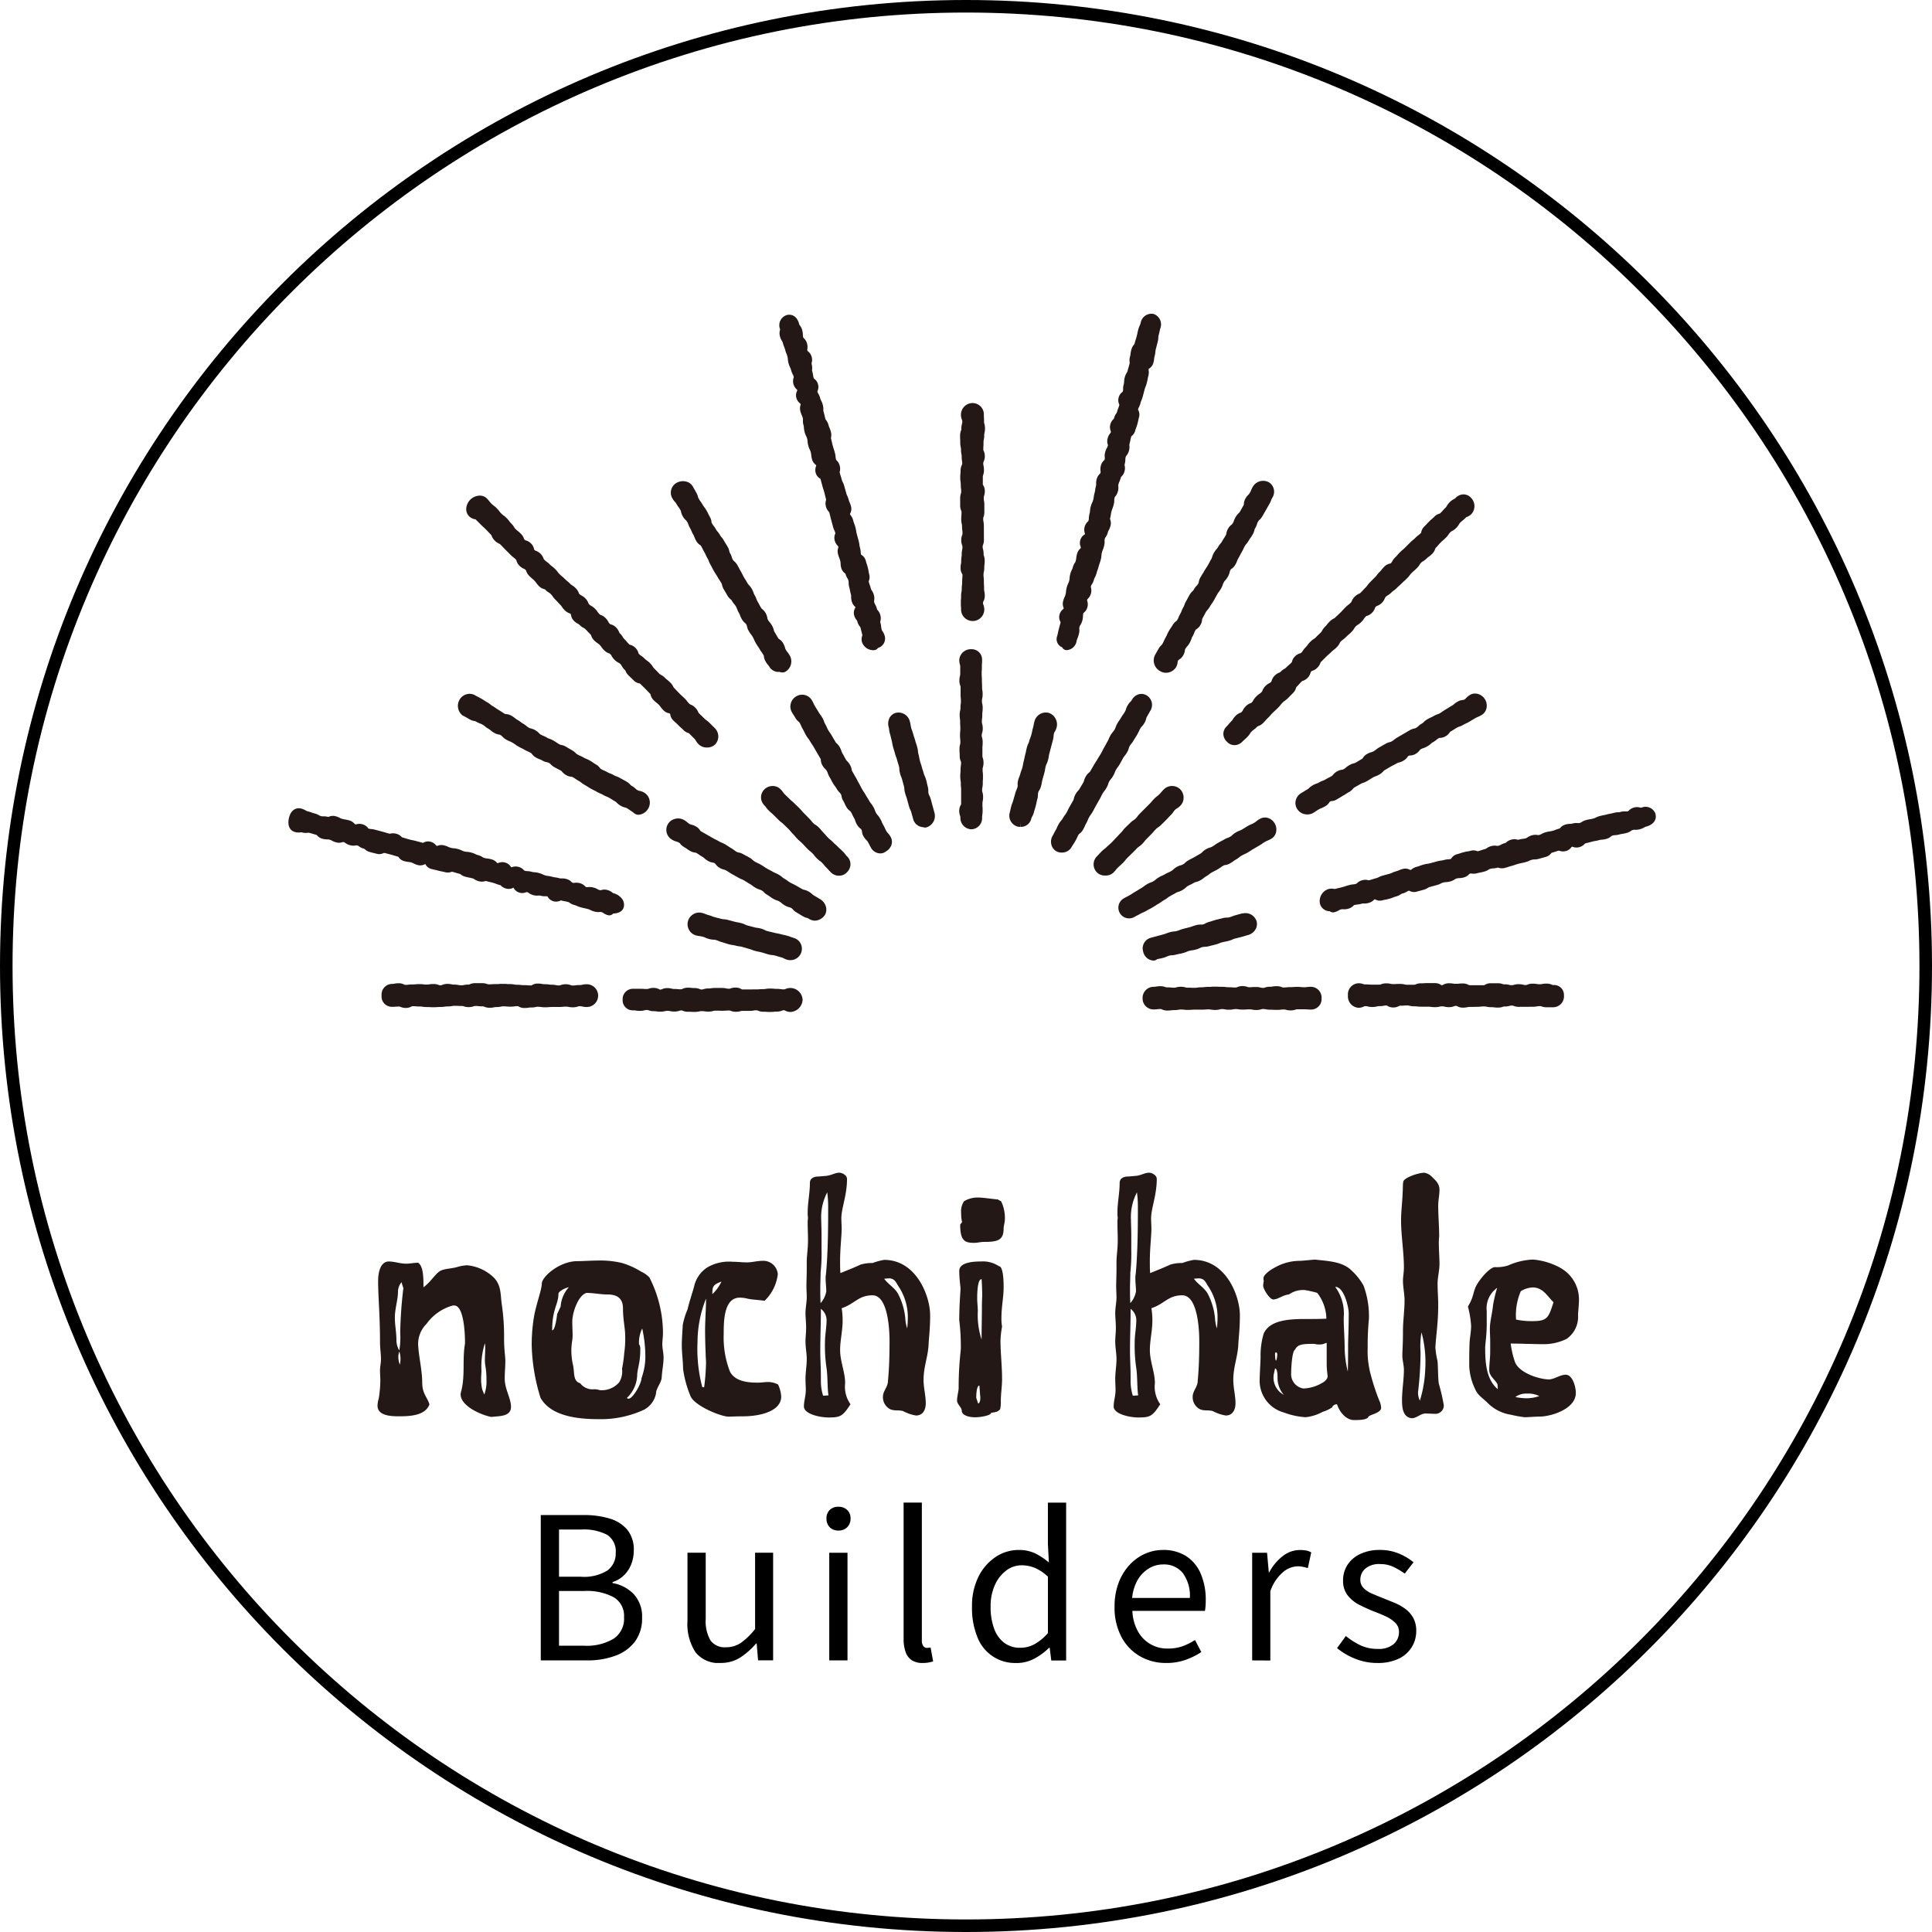 <svg xmlns="http://www.w3.org/2000/svg" xmlns:xlink="http://www.w3.org/1999/xlink" width="154" height="154" viewBox="0 0 154 154"><defs><clipPath id="clip-path"><rect id="&#x9577;&#x65B9;&#x5F62;_1831" data-name="&#x9577;&#x65B9;&#x5F62; 1831" width="108.99" height="107.556" fill="none"></rect></clipPath></defs><g id="advan3" transform="translate(-517 -4515)"><g id="&#x30D1;&#x30B9;_10601" data-name="&#x30D1;&#x30B9; 10601" transform="translate(517 4515)" fill="none"><path d="M77,0A77,77,0,1,1,0,77,77,77,0,0,1,77,0Z" stroke="none"></path><path d="M 77 1 C 66.74 1 56.787 3.009 47.418 6.972 C 42.915 8.877 38.571 11.234 34.508 13.979 C 30.484 16.698 26.699 19.82 23.26 23.26 C 19.82 26.699 16.698 30.484 13.979 34.508 C 11.234 38.571 8.877 42.915 6.972 47.418 C 3.009 56.787 1 66.74 1 77 C 1 87.26 3.009 97.213 6.972 106.582 C 8.877 111.085 11.234 115.429 13.979 119.492 C 16.698 123.516 19.82 127.301 23.26 130.74 C 26.699 134.18 30.484 137.302 34.508 140.021 C 38.571 142.766 42.915 145.123 47.418 147.028 C 56.787 150.991 66.74 153 77 153 C 87.26 153 97.213 150.991 106.582 147.028 C 111.085 145.123 115.429 142.766 119.492 140.021 C 123.516 137.302 127.301 134.18 130.74 130.74 C 134.18 127.301 137.302 123.516 140.021 119.492 C 142.766 115.429 145.123 111.085 147.028 106.582 C 150.991 97.213 153 87.26 153 77 C 153 66.74 150.991 56.787 147.028 47.418 C 145.123 42.915 142.766 38.571 140.021 34.508 C 137.302 30.484 134.18 26.699 130.74 23.26 C 127.301 19.82 123.516 16.698 119.492 13.979 C 115.429 11.234 111.085 8.877 106.582 6.972 C 97.213 3.009 87.26 1 77 1 M 77 0 C 119.526 0 154 34.474 154 77 C 154 119.526 119.526 154 77 154 C 34.474 154 0 119.526 0 77 C 0 34.474 34.474 0 77 0 Z" stroke="none" fill="#000"></path></g><g id="&#x30B0;&#x30EB;&#x30FC;&#x30D7;_2538" data-name="&#x30B0;&#x30EB;&#x30FC;&#x30D7; 2538" transform="translate(540 4540)"><g id="&#x30B0;&#x30EB;&#x30FC;&#x30D7;_2538-2" data-name="&#x30B0;&#x30EB;&#x30FC;&#x30D7; 2538" clip-path="url(#clip-path)"><path id="&#x30D1;&#x30B9;_12016" data-name="&#x30D1;&#x30B9; 12016" d="M37.115,294.741c0-.4-.1-.828-.1-1.807a17.531,17.531,0,0,0-.176-2.659c-.126-.753,0-1.606-.728-2.259a3.545,3.545,0,0,0-2.058-.9,3.676,3.676,0,0,0-.728.126c-.376.125-.828.125-1.23.251-.5.151-.828.878-1.505,1.38,0-.728,0-1.681-.427-1.957-.326,0-.653.075-.954.075-.477,0-.928-.176-1.38-.176-.7,0-.853.953-.853,1.53,0,1.38.151,2.71.151,4.943,0,.426.075.878.075,1.33,0,.3-.075.577-.075.878,0,.276.025.527.025.8a9.479,9.479,0,0,1-.125,1.43,2.313,2.313,0,0,0-.1.577c0,.778.979.853,1.681.853.9,0,2.133-.05,2.459-.954-.176-.577-.577-.853-.577-1.731,0-1.029-.326-2.309-.326-3.137a2.273,2.273,0,0,1,.677-1.556,3.826,3.826,0,0,1,2.007-1.43.553.553,0,0,1,.2-.025c.627,0,.853,1.556.853,3.036-.226,1.255.025,2.534-.3,3.789a.885.885,0,0,0-.05.25c0,1,1.806,1.707,2.459,1.807.577-.076,1.556,0,1.556-.8,0-.7-.5-1.405-.5-2.258,0-.477.05-.953.05-1.405m-8.406.3a1.734,1.734,0,0,1-.125-.6,1.418,1.418,0,0,1,.075-.452,1.68,1.68,0,0,1,.1.6,2.716,2.716,0,0,1-.05.452m.026-2.534a5.764,5.764,0,0,1-.076,1.4,1.646,1.646,0,0,1-.226-.828c0-.6-.125-1.2-.125-1.781,0-.753.251-1.405.251-2.133a1.228,1.228,0,0,1,.276-.7l.151.477a34.359,34.359,0,0,0-.251,3.563m6.7,4.918-.151-.376a3.3,3.3,0,0,1-.1-.853c0-.251.025-.5.025-.728a6.1,6.1,0,0,1,.276-2.133,2.258,2.258,0,0,1,.026.4c0,.3-.026.6-.026.9a2.389,2.389,0,0,0,.026.426,6.544,6.544,0,0,1,.1,1.2,2.871,2.871,0,0,1-.176,1.154" transform="translate(-19.835 -211.262)" fill="#231815"></path><path id="&#x30D1;&#x30B9;_12017" data-name="&#x30D1;&#x30B9; 12017" d="M84.045,292.321a9.818,9.818,0,0,0-1.079-4.441,2.192,2.192,0,0,0-.677-.477,6.272,6.272,0,0,0-1.505-.677,7.421,7.421,0,0,0-1.631-.2c-.878,0-1.405.051-1.932.051-1.405,0-2.836,1.229-2.836,1.806,0,.452-.477,1.731-.627,2.66a13.585,13.585,0,0,0-.176,2.283,15.252,15.252,0,0,0,.7,4.14c.8,1.43,2.836,1.706,4.617,1.706a8.2,8.2,0,0,0,3.639-.753,1.88,1.88,0,0,0,.953-1.3c0-.4.427-.853.451-1.255.026-.527.151-1.1.151-1.606,0-.351-.1-.7-.1-1.054,0-.276.05-.577.05-.878m-8.155-2.133-.276.6c-.05.376-.176,1.3-.4,1.3,0-1.731.5-2.058.5-2.911,0-.2.552-.477.828-.527a2.586,2.586,0,0,0-.652,1.531m5.069,3.714a10.145,10.145,0,0,1-.176,1.255,1.649,1.649,0,0,1-.226,1.079,1.831,1.831,0,0,1-1.531.627,2.158,2.158,0,0,0-.426-.075,1.247,1.247,0,0,1-1.154-.477c-.6-.176-.427-.853-.577-1.48a5.165,5.165,0,0,1-.125-1.129c0-.552.1-.853.1-1.179s-.025-.652-.025-1.154c0-.652.452-2.058,1.129-2.258.577,0,1.1.125,1.681.125.9,0,1.23.427,1.23,1.129,0,.878.176,1.556.176,2.183a8.025,8.025,0,0,1-.075,1.355m1.38,1.982c0,.452-.7,1.656-1.028,1.656a.356.356,0,0,1-.151-.05,2.627,2.627,0,0,0,.828-1.756c0-.577.251-.979.251-2.133,0-.176-.025-.326-.1-.376a2.52,2.52,0,0,1,.251-1.28,10.357,10.357,0,0,1,.251,2.334,5.071,5.071,0,0,1-.3,1.606" transform="translate(-54.199 -211.051)" fill="#231815"></path><path id="&#x30D1;&#x30B9;_12018" data-name="&#x30D1;&#x30B9; 12018" d="M122.721,299.041c.226,0,.577-.025,1.129-.025,1.38,0,3.061-.4,3.061-1.581a2.569,2.569,0,0,0-.251-.954,1.733,1.733,0,0,0-.8-.2c-.251,0-.527.05-.8.05-.778,0-1.807-.075-2.233-.878a7.485,7.485,0,0,1-.5-2.986c0-1,0-2.91,1.279-2.91a2.483,2.483,0,0,1,.6.075c.451.1.928.1,1.38.176a3.537,3.537,0,0,0,1.054-2.108,1.157,1.157,0,0,0-1.179-1.079c-.451,0-.878.125-1.279.125s-.778-.05-1.154-.05a3.411,3.411,0,0,0-2.008.451,2.423,2.423,0,0,0-1.054,1.531c-.176.627-.376,1.2-.527,1.832a5.811,5.811,0,0,0-.376,1.23c-.025.527-.075,1.079-.075,1.606,0,.652.1,1.279.1,1.882a8.438,8.438,0,0,0,.577,2.133c.251.778,2.409,1.681,3.061,1.681m-.577-10.765a3.224,3.224,0,0,1-.728,1c0-.6.05-.753.728-1m-1.23,1.355c0,.853-.075,1.706-.075,2.585,0,.577.025,1.38.05,1.957,0,.176.025.376.025.552a17.555,17.555,0,0,1-.151,1.982l-.15-.025a11.9,11.9,0,0,1-.376-3.613,9.321,9.321,0,0,1,.677-3.438" transform="translate(-87.641 -211.121)" fill="#231815"></path><path id="&#x30D1;&#x30B9;_12019" data-name="&#x30D1;&#x30B9; 12019" d="M166.007,271.291c0-1.481-1.079-4.391-3.663-4.391a5.006,5.006,0,0,0-.928.251,3.109,3.109,0,0,0-.954.125c-.527.251-1.054.451-1.606.678-.025-.276-.025-.627-.025-.979,0-.979.125-2.007.125-2.559,0-.276-.025-.552-.025-.828,0-.8.452-1.832.452-3.136,0-.326-.427-.5-.6-.5-.376,0-.6.2-1.054.251l-.577.05c-.4,0-.728.125-.728.527,0,.778-.176,1.556-.176,2.334a2.468,2.468,0,0,0,.025.427,3.236,3.236,0,0,0-.025.5c0,.377.025.828.025,1.255,0,.753-.1,1.255-.1,1.782v.577c0,.452-.025.9-.025,1.355,0,.3.025.577.025.853,0,.426-.1.853-.1,1.28,0,.351.05.753.05,1.179,0,.376-.05.728-.05,1.1,0,.451.1.928.1,1.38,0,.527-.1,1.054-.1,1.581,0,.326.025.627.025.9,0,.452-.151.878-.151,1.3,0,.6,1.255.878,1.957.878.929,0,1.129-.075,1.756-1.054a2.417,2.417,0,0,1-.427-1.681c0-.878-.4-1.731-.4-2.635,0-.778.2-1.531.2-2.359a6.408,6.408,0,0,0-.075-.979c1.054-.351,1.33-1.029,2.459-1.029,1.355,0,1.355,3.312,1.355,3.663,0,1.054-.025,2.133-.125,3.161,0,.477-.4.8-.4,1.255a1.073,1.073,0,0,0,.577,1c.326.151.7.05,1.029.151a3.323,3.323,0,0,0,1.029.351c.527,0,.778-.427.778-.979,0-.6-.176-1.23-.176-1.857,0-1.054.351-1.832.4-2.81.025-.6.125-1.2.125-2.384m-8.732-3.362a14.057,14.057,0,0,0,.076-1.832v-1.154c0-.5-.025-.853-.025-1.2a4.245,4.245,0,0,1,.477-2.208,8.14,8.14,0,0,1,.075,1.1c0,1.229,0,3.638-.176,5.42a1.784,1.784,0,0,0-.025.351c0,.351.05.677.05,1.029a1.9,1.9,0,0,1-.452.928c-.025-.4-.025-.8-.025-1.2s.025-.8.025-1.23m.2,9.811a3.866,3.866,0,0,1-.176-1.254c0-1.054-.05-1.681-.05-2.284,0-1.1.05-2.258.05-3.387a1.141,1.141,0,0,1,.452.9c0,.6-.126,1.179-.126,1.731a11.845,11.845,0,0,0,.126,2.108c.1.7.05,1.43.15,2.158Zm6.7-5.369a3.2,3.2,0,0,1-.151-.828,5.3,5.3,0,0,0-.527-1.832c-.251-.552-.828-.828-1.154-1.3.126,0,.251-.025.376-.025.477,0,.577.351.728.577a4.432,4.432,0,0,1,.778,2.685,6.651,6.651,0,0,1-.05.728" transform="translate(-114.867 -191.475)" fill="#231815"></path><path id="&#x30D1;&#x30B9;_12020" data-name="&#x30D1;&#x30B9; 12020" d="M203.747,299.232c.451,0,1.255-.15,1.255-.351.251-.05.552-.05.728-.3a2.747,2.747,0,0,0,.05-.652c0-.577.1-1.154.1-1.731,0-1.1-.126-2.082-.126-3.036a6.723,6.723,0,0,1,.126-1.154,3.79,3.79,0,0,1-.05-.753c0-.8.175-1.606.175-2.384,0-.251,0-1.681-.376-1.681a2.3,2.3,0,0,0-1.43-.376c-.954,0-1.731.176-1.731.753,0,.627.1,1.28.1,1.405,0,.226-.1,1.23-.1,2.534a17.068,17.068,0,0,1,.126,2.183c0,.351-.176,1.28-.176,3.262-.025.3-.126.627-.126.954,0,.3.377.527.377.828,0,.251.376.5,1.079.5m.5-11.015c.026.351.05.979.05,1.33-.025.477-.025.728-.025.954,0,.7-.026,1.832-.026,2.534a6.227,6.227,0,0,1-.3-2.258c0-.326-.05-.677-.05-1,0-.477.026-1.555.351-1.555m-.176,8.481.075.979c0,.251-.075.451-.176.451l-.15-.451c0-.251.025-.979.251-.979" transform="translate(-149.005 -211.262)" fill="#231815"></path><path id="&#x30D1;&#x30B9;_12021" data-name="&#x30D1;&#x30B9; 12021" d="M203.545,267.776a1.432,1.432,0,0,0-.226.928,2.927,2.927,0,0,0,.075.728l-.151.2c0,1.33.4,1.455,1.129,1.455.251,0,.5-.075.728-.075,1.1,0,1.606-.1,1.606-1.079,0-.2.1-.477.1-.753a3.055,3.055,0,0,0-.3-1.405l-.276-.151c-.4-.025-1.154-.15-1.556-.15a2.067,2.067,0,0,0-1.129.3" transform="translate(-149.706 -197.019)" fill="#231815"></path><path id="&#x30D1;&#x30B9;_12022" data-name="&#x30D1;&#x30B9; 12022" d="M259.739,271.291c0-1.481-1.079-4.391-3.663-4.391a5,5,0,0,0-.928.251,3.11,3.11,0,0,0-.954.125c-.527.251-1.054.451-1.606.678-.025-.276-.025-.627-.025-.979,0-.979.125-2.007.125-2.559,0-.276-.025-.552-.025-.828,0-.8.452-1.832.452-3.136,0-.326-.427-.5-.6-.5-.376,0-.6.2-1.054.251l-.577.05c-.4,0-.728.125-.728.527,0,.778-.176,1.556-.176,2.334a2.47,2.47,0,0,0,.025.427,3.238,3.238,0,0,0-.025.5c0,.377.025.828.025,1.255,0,.753-.1,1.255-.1,1.782v.577c0,.452-.025.9-.025,1.355,0,.3.025.577.025.853,0,.426-.1.853-.1,1.28,0,.351.05.753.05,1.179,0,.376-.05.728-.05,1.1,0,.451.1.928.1,1.38,0,.527-.1,1.054-.1,1.581,0,.326.025.627.025.9,0,.452-.151.878-.151,1.3,0,.6,1.255.878,1.957.878.929,0,1.129-.075,1.756-1.054a2.417,2.417,0,0,1-.427-1.681c0-.878-.4-1.731-.4-2.635,0-.778.2-1.531.2-2.359a6.378,6.378,0,0,0-.076-.979c1.054-.351,1.33-1.029,2.459-1.029,1.355,0,1.355,3.312,1.355,3.663,0,1.054-.025,2.133-.125,3.161,0,.477-.4.8-.4,1.255a1.073,1.073,0,0,0,.577,1c.326.151.7.05,1.029.151a3.322,3.322,0,0,0,1.029.351c.527,0,.778-.427.778-.979,0-.6-.176-1.23-.176-1.857,0-1.054.351-1.832.4-2.81.025-.6.125-1.2.125-2.384m-8.732-3.362a14.108,14.108,0,0,0,.075-1.832v-1.154c0-.5-.025-.853-.025-1.2a4.243,4.243,0,0,1,.477-2.208,8.138,8.138,0,0,1,.075,1.1c0,1.229,0,3.638-.176,5.42a1.783,1.783,0,0,0-.025.351c0,.351.05.677.05,1.029a1.9,1.9,0,0,1-.452.928c-.025-.4-.025-.8-.025-1.2s.025-.8.025-1.23m.2,9.811a3.867,3.867,0,0,1-.176-1.254c0-1.054-.05-1.681-.05-2.284,0-1.1.05-2.258.05-3.387a1.14,1.14,0,0,1,.452.9c0,.6-.126,1.179-.126,1.731a11.868,11.868,0,0,0,.126,2.108c.1.7.05,1.43.15,2.158Zm6.7-5.369a3.19,3.19,0,0,1-.151-.828,5.294,5.294,0,0,0-.527-1.832c-.251-.552-.828-.828-1.154-1.3.126,0,.251-.025.376-.025.477,0,.577.351.728.577a4.427,4.427,0,0,1,.778,2.685,6.645,6.645,0,0,1-.05.728" transform="translate(-183.909 -191.475)" fill="#231815"></path><path id="&#x30D1;&#x30B9;_12023" data-name="&#x30D1;&#x30B9; 12023" d="M302.637,295.022a6.833,6.833,0,0,1-.151-1.731,22.152,22.152,0,0,1,.1-2.334,7.071,7.071,0,0,0-.427-2.635,4.71,4.71,0,0,0-.928-1.179c-.728-.753-1.882-.778-2.961-.9-.326.025-1,.1-1.23.1a4.049,4.049,0,0,0-2.032.577c-.251.125-.828.527-.828.8a.624.624,0,0,0,.025.226,1.944,1.944,0,0,0-.05.376c0,.276.526,1.1.8,1.1.376,0,.753-.351,1.255-.4a1.96,1.96,0,0,1,1.255-.351,7.691,7.691,0,0,1,1,.226,3.445,3.445,0,0,1,.728,2.057c-.5.025-1.1.025-1.706.025-1.405,0-2.811.126-3.287,1.154a6.075,6.075,0,0,0-.251,1.882c0,.326-.075,1.38-.075,1.957a2.624,2.624,0,0,0,1.932,2.459,5.945,5.945,0,0,0,1.732.376,3.594,3.594,0,0,0,1.355-.426,2.945,2.945,0,0,0,.752-.351.4.4,0,0,1,.4-.251c.2.627.728,1.255,1.355,1.255.326,0,.979,0,1.129-.226,0-.2,1.029-.3,1.029-.753a1.511,1.511,0,0,0-.15-.577,18.125,18.125,0,0,1-.778-2.459m-7.453-1.38c.05,0,.1.05.1.176s-.05.477-.1.477-.075-.351-.075-.477.025-.176.075-.176m-.176,1.756.1-.477c.151,0,.2.377.2.7a2.067,2.067,0,0,0,.5,1.405,1.551,1.551,0,0,1-.8-1.631m3.99.6a3.2,3.2,0,0,1-1.606.527,1.148,1.148,0,0,1-1-1.2c0-.426.075-1.781.3-1.882.226-.452.6-.477,1.555-.477a1.393,1.393,0,0,0,.427.05c.326,0,.427-.125.552-.125v1.631a6.249,6.249,0,0,0,.075.979c0,.176-.05.3-.3.5m1.932-2.961c0,.477,0,1.581-.025,2.133a8.449,8.449,0,0,1-.251-1.882c0-.8-.075-1.606-.075-2.409a3.586,3.586,0,0,0-.678-2.459c.753,0,1.079,1.756,1.079,2.058,0,1.254-.05,2.158-.05,2.559" transform="translate(-216.468 -210.841)" fill="#231815"></path><path id="&#x30D1;&#x30B9;_12024" data-name="&#x30D1;&#x30B9; 12024" d="M339.565,274.979a6.374,6.374,0,0,1-.176-1.1c.05-.954.226-1.932.226-3.387,0-.552-.05-1.1-.05-1.681,0-.527.151-1.054.151-1.581,0-.552-.051-1.079-.051-1.631a3.988,3.988,0,0,1,.026-.552c0-.828-.075-1.656-.075-2.484,0-.427.1-.828.1-1.255,0-.5-.326-.753-.627-1.054a1.076,1.076,0,0,0-.577-.3c-.477,0-1.58.376-1.681.7-.05.3-.025.577-.05.878-.025.753-.126,1.48-.126,2.208,0,1.254.226,2.509.226,3.789,0,.351-.075.7-.075,1.054,0,.477.126,1.054.126,1.531,0,.828-.126,1.656-.126,2.459,0,1.154-.05,1.556-.05,1.957,0,.376.125.753.125,1.129,0,.778-.15,1.606-.15,2.409,0,.577.05,1.4.8,1.455.4-.025.678-.376,1.079-.376.276,0,.527.025.8.025a.669.669,0,0,0,.652-.677,15.484,15.484,0,0,0-.4-1.731c-.075-.577-.05-1.2-.1-1.781m-1.405,3.136a1.422,1.422,0,0,1-.15-.678,27.169,27.169,0,0,0,.2-3.161,6.736,6.736,0,0,1,.075-1.606,9.022,9.022,0,0,1,.3,2.911,9.71,9.71,0,0,1-.427,2.534" transform="translate(-247.975 -191.475)" fill="#231815"></path><path id="&#x30D1;&#x30B9;_12025" data-name="&#x30D1;&#x30B9; 12025" d="M364.25,286.892a5.544,5.544,0,0,0-2.158-.652,5.364,5.364,0,0,0-2.007.477,3.028,3.028,0,0,1-1.054.126c-.4.025-1.255,1-1.531,1.606-.15.351-.2.753-.376,1.1-.05.15-.151.276-.226.451a7.78,7.78,0,0,1,.251,1.531c0,.452-.1.9-.125,1.355-.025.627-.025,1.2-.025,1.857a4.682,4.682,0,0,0,.5,1.882c.2.452.6.677.954,1.029a3.307,3.307,0,0,0,1.857.953,9.268,9.268,0,0,0,1.1.2c.3,0,.878-.05,1.2-.05.9,0,2.885-.6,2.885-1.882,0-.527-.276-1.455-.8-1.455-.477,0-.9.376-1.38.376-.953-.05-2.409-.6-2.685-1.43a7.342,7.342,0,0,1-.326-1.43c.878,0,1.806.05,2.71.05a4.123,4.123,0,0,0,1.756-.427,2.148,2.148,0,0,0,.9-1.932c.025-.4.076-.8.076-1.2a2.873,2.873,0,0,0-1.506-2.535m-5.972,6.424c0-.376.125-1,.125-1.907v-1.054a2,2,0,0,1,.828-1.857,12.262,12.262,0,0,0-.326,1.38c-.05.627-.251,1.254-.251,1.907,0,.326.025.652.025.978v.853c0,.477-.075.929-.075,1.455,0,.452.477.753.652,1.1a1.912,1.912,0,0,1,.025.4c-.928-.778-1-2.158-1-3.262m2.986,3.638a2.3,2.3,0,0,1,.426-.025,1.965,1.965,0,0,1,.9.2,3.092,3.092,0,0,1-1.054.176,4.638,4.638,0,0,1-.853-.1,1.5,1.5,0,0,1,.577-.251m.778-5.8a5.634,5.634,0,0,1-1.3-.125,4.827,4.827,0,0,1,.377-2.258,1.938,1.938,0,0,1,.953-.3c.8,0,1.129.652,1.656,1.179-.4,1.23-.477,1.505-1.681,1.505" transform="translate(-262.886 -210.841)" fill="#231815"></path><path id="&#x30D1;&#x30B9;_12026" data-name="&#x30D1;&#x30B9; 12026" d="M338.787,149.87a.839.839,0,0,0-1.122-.508c-.04.011-.041.01-.1-.006a.921.921,0,0,0-.908.238c-.044.042-.046.044-.087.055a.39.39,0,0,1-.162.015,1.124,1.124,0,0,0-.408.039.693.693,0,0,1-.194.028,1.415,1.415,0,0,0-.366.054c-.121.032-.183.043-.245.055-.077.014-.155.028-.306.069-.121.033-.183.044-.245.055s-.154.028-.3.068a1.575,1.575,0,0,0-.336.128.877.877,0,0,1-.193.074,1.964,1.964,0,0,1-.235.049,2.49,2.49,0,0,0-.317.066,1.159,1.159,0,0,0-.367.164.429.429,0,0,1-.151.068.344.344,0,0,1-.154.012,1.079,1.079,0,0,0-.415.035.676.676,0,0,1-.192.027,1.377,1.377,0,0,0-.369.053.818.818,0,0,0-.433.277c-.035.04-.035.04-.06.047a2.247,2.247,0,0,0-.31.1,1.657,1.657,0,0,1-.221.074,1.812,1.812,0,0,1-.234.049,2.532,2.532,0,0,0-.316.066,1.355,1.355,0,0,0-.35.144.611.611,0,0,1-.174.072.259.259,0,0,1-.134.005.99.99,0,0,0-.44.024,1.072,1.072,0,0,0-.376.176.355.355,0,0,1-.14.066,1.3,1.3,0,0,1-.221.042,1.984,1.984,0,0,0-.332.063.138.138,0,0,1-.1,0,.879.879,0,0,0-.483,0,.937.937,0,0,0-.4.214.2.2,0,0,1-.1.059,1.351,1.351,0,0,0-.348.141.638.638,0,0,1-.176.072.256.256,0,0,1-.135.006,1,1,0,0,0-.438.024,1.1,1.1,0,0,0-.374.173.364.364,0,0,1-.143.067c-.15.04-.223.066-.3.092a2.757,2.757,0,0,1-.266.079.5.5,0,0,1-.05-.015.812.812,0,0,0-.514-.024,1.865,1.865,0,0,1-.233.048,2.5,2.5,0,0,0-.316.066c-.145.039-.217.062-.288.086s-.124.04-.249.074a.765.765,0,0,0-.453.335.3.3,0,0,1-.027.037.829.829,0,0,1-.2.032,1.563,1.563,0,0,0-.355.057,1.469,1.469,0,0,1-.226.045,2.166,2.166,0,0,0-.326.064l-.542.146a1.774,1.774,0,0,1-.23.047,2.4,2.4,0,0,0-.318.066,2.887,2.887,0,0,0-.3.1,2.414,2.414,0,0,1-.233.074,1.044,1.044,0,0,0-.383.186.348.348,0,0,1-.123.067.3.3,0,0,1-.048-.021.765.765,0,0,0-.556-.061,1.9,1.9,0,0,0-.319.112,1.252,1.252,0,0,1-.21.074,1.7,1.7,0,0,0-.328.122.994.994,0,0,1-.2.073l-.539.149a1.471,1.471,0,0,0-.339.132.761.761,0,0,1-.186.073c-.144.038-.215.061-.286.084s-.125.04-.252.074a.172.172,0,0,1-.112,0,.893.893,0,0,0-.466.008.881.881,0,0,0-.414.236c-.044.042-.045.043-.088.055a1.117,1.117,0,0,1-.214.038,1.733,1.733,0,0,0-.34.061c-.146.039-.218.063-.29.088s-.122.041-.246.074-.19.048-.253.062-.146.032-.291.071a.241.241,0,0,1-.13,0,.971.971,0,0,0-.444.022,1.009,1.009,0,0,0-.651,1.186.813.813,0,0,0,.776.577.439.439,0,0,0,.261.092.408.408,0,0,0,.107-.015,1.3,1.3,0,0,0,.358-.15.538.538,0,0,1,.169-.072.412.412,0,0,1,.163-.015,1.118,1.118,0,0,0,.407-.04.882.882,0,0,0,.416-.238.152.152,0,0,1,.089-.056,1.179,1.179,0,0,1,.218-.04,1.846,1.846,0,0,0,.337-.062.46.46,0,0,1,.175-.019,1.235,1.235,0,0,0,.392-.046.9.9,0,0,0,.413-.233.189.189,0,0,1,.089-.059.316.316,0,0,1,.048.021.766.766,0,0,0,.558.061c.121-.032.183-.044.246-.055s.153-.028.3-.069a2.157,2.157,0,0,0,.314-.107,1.447,1.447,0,0,1,.218-.075,1.125,1.125,0,0,0,.37-.168.4.4,0,0,1,.148-.068,1.248,1.248,0,0,0,.359-.154.613.613,0,0,1,.159-.074.3.3,0,0,1,.048.021.765.765,0,0,0,.557.061l.54-.147a1.187,1.187,0,0,0,.363-.16.461.461,0,0,1,.156-.069l.542-.149a1.526,1.526,0,0,0,.337-.129.79.79,0,0,1,.189-.073.874.874,0,0,1,.2-.033,1.56,1.56,0,0,0,.354-.057,1.119,1.119,0,0,0,.37-.168.4.4,0,0,1,.149-.068.674.674,0,0,1,.192-.028,1.4,1.4,0,0,0,.367-.053.865.865,0,0,0,.422-.251c.042-.042.042-.042.078-.052a.264.264,0,0,1,.139-.007,1.008,1.008,0,0,0,.432-.027c.122-.033.184-.044.246-.056s.153-.029.3-.069a1.2,1.2,0,0,0,.364-.16.451.451,0,0,1,.156-.069.8.8,0,0,1,.2-.032,1.524,1.524,0,0,0,.356-.057c.034-.009.035-.008.089.007a.855.855,0,0,0,.5.011c.145-.039.217-.062.288-.086s.124-.041.249-.074c.15-.04.224-.066.3-.093.058-.021.117-.042.237-.074s.185-.045.247-.057.151-.03.3-.07a1.792,1.792,0,0,0,.326-.117,1.116,1.116,0,0,1,.2-.074.665.665,0,0,1,.191-.027,1.4,1.4,0,0,0,.368-.052c.141-.038.21-.057.281-.078l.26-.072a.8.8,0,0,0,.438-.289.147.147,0,0,1,.052-.044c.147-.04.219-.064.292-.089s.121-.041.243-.074c.028-.007.028-.008.082.009a.829.829,0,0,0,.5.017.785.785,0,0,0,.443-.3.138.138,0,0,1,.044-.041c.026-.007.026-.007.077.01a.83.83,0,0,0,.509.022.863.863,0,0,0,.421-.251c.041-.042.041-.042.077-.051l.541-.141a2.122,2.122,0,0,1,.237-.051,2.836,2.836,0,0,0,.311-.067,1,1,0,0,1,.208-.035,1.692,1.692,0,0,0,.347-.059.953.953,0,0,0,.4-.208.219.219,0,0,1,.11-.06.88.88,0,0,1,.2-.033,1.6,1.6,0,0,0,.352-.057,1.839,1.839,0,0,1,.235-.049,2.61,2.61,0,0,0,.315-.066,1.081,1.081,0,0,0,.374-.174.365.365,0,0,1,.141-.066.466.466,0,0,1,.17-.018,1.173,1.173,0,0,0,.393-.044,1.329,1.329,0,0,0,.351-.144.587.587,0,0,1,.172-.071c.55-.147.839-.543.721-.987" transform="translate(-229.823 -109.985)" fill="#231815"></path><path id="&#x30D1;&#x30B9;_12027" data-name="&#x30D1;&#x30B9; 12027" d="M286.691,69.634a.449.449,0,0,1-.137.1,1.184,1.184,0,0,0-.32.235.987.987,0,0,0-.24.371.238.238,0,0,1-.069.111,1.017,1.017,0,0,1-.164.137,1.72,1.72,0,0,0-.268.224,1.264,1.264,0,0,0-.234.311.51.51,0,0,1-.106.143.247.247,0,0,1-.112.071.984.984,0,0,0-.37.24,1.212,1.212,0,0,0-.234.317.459.459,0,0,1-.1.138.252.252,0,0,1-.114.072,1,1,0,0,0-.365.239,1.463,1.463,0,0,0-.227.286.7.7,0,0,1-.121.153,2.872,2.872,0,0,0-.213.234,2.082,2.082,0,0,1-.163.179.821.821,0,0,0-.253.617.875.875,0,0,0,.272.584.823.823,0,0,0,.591.284.861.861,0,0,0,.623-.251c.092-.092.141-.136.19-.18s.114-.1.222-.21a1.461,1.461,0,0,0,.231-.29.733.733,0,0,1,.124-.156,1.261,1.261,0,0,1,.171-.146,1.913,1.913,0,0,0,.26-.223.229.229,0,0,1,.111-.069.971.971,0,0,0,.376-.241c.1-.1.155-.159.2-.213s.09-.1.184-.192.158-.165.209-.222.085-.1.176-.188.141-.137.191-.181.111-.1.217-.207a2.28,2.28,0,0,0,.218-.247,1.6,1.6,0,0,1,.156-.176,1.007,1.007,0,0,1,.165-.137,1.732,1.732,0,0,0,.267-.224l.395-.4a.9.9,0,0,0,.241-.4.168.168,0,0,1,.055-.1c.1-.1.155-.16.2-.215s.089-.1.182-.191a.208.208,0,0,1,.1-.063.944.944,0,0,0,.383-.24.872.872,0,0,0,.24-.415c.017-.057.018-.06.048-.09a.193.193,0,0,1,.1-.061.936.936,0,0,0,.39-.241.987.987,0,0,0,.24-.37.246.246,0,0,1,.07-.112l.4-.4c.089-.089.137-.131.185-.172s.117-.1.227-.21a1.452,1.452,0,0,1,.173-.151,2.064,2.064,0,0,0,.252-.219,1.131,1.131,0,0,0,.237-.332.38.38,0,0,1,.093-.131,1.306,1.306,0,0,1,.17-.147,1.966,1.966,0,0,0,.256-.22c.088-.089.136-.129.184-.17s.119-.1.229-.211a1.325,1.325,0,0,0,.232-.3.594.594,0,0,1,.114-.148.74.74,0,0,1,.155-.124,1.463,1.463,0,0,0,.286-.229,1.6,1.6,0,0,0,.226-.274.929.929,0,0,1,.132-.16.185.185,0,0,1,.1-.058.914.914,0,0,0,.395-.24.956.956,0,0,0,.24-.377.22.22,0,0,1,.066-.108.248.248,0,0,1,.112-.071.99.99,0,0,0,.37-.24,1.012,1.012,0,0,0,.239-.362.266.266,0,0,1,.074-.116.616.616,0,0,1,.15-.116,1.363,1.363,0,0,0,.3-.231,1.068,1.068,0,0,1,.165-.139,1.727,1.727,0,0,0,.266-.223c.091-.091.139-.133.187-.176s.113-.1.221-.208c.091-.09.139-.133.187-.176s.114-.1.22-.208a1.893,1.893,0,0,0,.22-.256,1.328,1.328,0,0,1,.145-.169c.087-.087.135-.128.182-.168s.119-.1.229-.211a1.393,1.393,0,0,0,.229-.291.656.656,0,0,1,.119-.151.561.561,0,0,1,.145-.11,1.3,1.3,0,0,0,.3-.231,1.026,1.026,0,0,1,.163-.136,1.725,1.725,0,0,0,.268-.224.926.926,0,0,0,.241-.392.185.185,0,0,1,.059-.1,2.982,2.982,0,0,0,.213-.233,2.317,2.317,0,0,1,.166-.182c.088-.088.135-.129.183-.169s.119-.1.229-.211a1.623,1.623,0,0,0,.225-.273.951.951,0,0,1,.133-.161.419.419,0,0,1,.134-.1,1.156,1.156,0,0,0,.324-.235,1.291,1.291,0,0,0,.232-.3.555.555,0,0,1,.111-.145,1.751,1.751,0,0,1,.177-.158,2.484,2.484,0,0,0,.239-.214.265.265,0,0,1,.114-.074,1,1,0,0,0,.361-.239.946.946,0,0,0-.069-1.311.8.8,0,0,0-.632-.243.91.91,0,0,0-.572.28.464.464,0,0,1-.14.1,1.188,1.188,0,0,0-.324.237,1.355,1.355,0,0,0-.233.3.6.6,0,0,1-.116.151c-.108.107-.158.164-.209.221s-.087.1-.18.19a.191.191,0,0,1-.1.06.921.921,0,0,0-.394.241,2.448,2.448,0,0,1-.184.169c-.059.051-.119.1-.229.212s-.155.16-.206.214-.09.1-.184.192a.843.843,0,0,0-.238.443c-.013.056-.013.056-.036.079a1.28,1.28,0,0,1-.171.147,1.892,1.892,0,0,0-.258.222,2.031,2.031,0,0,1-.181.163,2.807,2.807,0,0,0-.237.214l-.4.4a2.386,2.386,0,0,1-.184.169c-.06.051-.12.1-.232.212s-.158.166-.208.223-.084.1-.174.186a1.233,1.233,0,0,0-.233.312.5.5,0,0,1-.105.141c-.023.023-.023.023-.079.037a.842.842,0,0,0-.439.238,2.536,2.536,0,0,0-.216.241,1.781,1.781,0,0,1-.159.179,2.1,2.1,0,0,0-.219.251,1.362,1.362,0,0,1-.15.172l-.395.4a1.859,1.859,0,0,0-.221.261,1.2,1.2,0,0,1-.144.169c-.1.1-.153.157-.2.21s-.092.1-.188.194a.323.323,0,0,1-.124.083,1.054,1.054,0,0,0-.348.239,1.028,1.028,0,0,0-.24.357.283.283,0,0,1-.078.119,1.624,1.624,0,0,1-.175.155,2.207,2.207,0,0,0-.246.217c-.106.106-.156.161-.207.216s-.089.1-.182.19-.144.14-.193.186-.108.1-.212.2a.4.4,0,0,1-.133.1,1.136,1.136,0,0,0-.328.236,2.532,2.532,0,0,0-.215.24,1.8,1.8,0,0,1-.159.178,1.234,1.234,0,0,0-.234.315.475.475,0,0,1-.1.14c-.1.1-.146.145-.2.193s-.1.1-.2.2a.777.777,0,0,1-.156.126,1.49,1.49,0,0,0-.284.228,1.837,1.837,0,0,0-.222.262,1.138,1.138,0,0,1-.141.168,1.575,1.575,0,0,0-.227.278.854.854,0,0,1-.129.159.164.164,0,0,1-.1.054.894.894,0,0,0-.4.24.878.878,0,0,0-.24.413c-.017.058-.017.06-.048.09-.089.089-.136.129-.184.17s-.118.1-.227.21a.555.555,0,0,1-.145.11,1.284,1.284,0,0,0-.3.232.261.261,0,0,1-.114.074,1,1,0,0,0-.363.239.886.886,0,0,0-.24.406.156.156,0,0,1-.051.093" transform="translate(-208.366 -40.285)" fill="#231815"></path><path id="&#x30D1;&#x30B9;_12028" data-name="&#x30D1;&#x30B9; 12028" d="M232.894,26.578a.4.4,0,0,0,.371.244.855.855,0,0,0,.792-.733,1.864,1.864,0,0,1,.076-.23,2.548,2.548,0,0,0,.1-.308,1.114,1.114,0,0,0,.038-.411.374.374,0,0,1,.014-.16.471.471,0,0,1,.07-.159,1.205,1.205,0,0,0,.158-.363,1.338,1.338,0,0,0,.051-.377.591.591,0,0,1,.025-.185c.007-.026.007-.026.048-.062a.821.821,0,0,0,.278-.434.853.853,0,0,0-.011-.5c-.017-.056-.017-.056-.007-.09s.01-.037.053-.08a.916.916,0,0,0,.248-.9.143.143,0,0,1,0-.1.384.384,0,0,1,.068-.146,1.129,1.129,0,0,0,.169-.371.7.7,0,0,1,.072-.181,1.426,1.426,0,0,0,.137-.343c.032-.12.053-.18.075-.238.027-.074.053-.148.094-.3.032-.12.053-.179.074-.237.026-.074.052-.147.092-.3a1.546,1.546,0,0,0,.057-.354.833.833,0,0,1,.032-.2,1.835,1.835,0,0,1,.075-.227,2.394,2.394,0,0,0,.1-.307,1.157,1.157,0,0,0,.041-.4.414.414,0,0,1,.016-.165.347.347,0,0,1,.067-.14,1.086,1.086,0,0,0,.177-.377.652.652,0,0,1,.072-.179,1.407,1.407,0,0,0,.139-.346.821.821,0,0,0-.023-.513c-.017-.052-.017-.052-.01-.077a2.327,2.327,0,0,0,.065-.322,1.585,1.585,0,0,1,.046-.23,1.836,1.836,0,0,1,.074-.227,2.484,2.484,0,0,0,.1-.307,1.316,1.316,0,0,0,.05-.376.6.6,0,0,1,.025-.185.247.247,0,0,1,.062-.118.985.985,0,0,0,.2-.392,1.079,1.079,0,0,0,.036-.415.35.35,0,0,1,.012-.154,1.318,1.318,0,0,1,.075-.212,2.024,2.024,0,0,0,.111-.319c.011-.04.012-.041.053-.084a.862.862,0,0,0,.242-.416.933.933,0,0,0,.015-.455.2.2,0,0,1,0-.12,1.346,1.346,0,0,0,.052-.372.628.628,0,0,1,.026-.188.25.25,0,0,1,.062-.119,1,1,0,0,0,.2-.391,1.093,1.093,0,0,0,.037-.41.364.364,0,0,1,.013-.156c.04-.149.055-.226.069-.3a2.625,2.625,0,0,1,.065-.27.429.429,0,0,1,.038-.036.815.815,0,0,0,.278-.434,1.819,1.819,0,0,1,.075-.226,2.515,2.515,0,0,0,.1-.306c.039-.145.055-.219.07-.292s.027-.127.06-.252a.765.765,0,0,0-.064-.559.32.32,0,0,1-.019-.04.82.82,0,0,1,.073-.19,1.546,1.546,0,0,0,.128-.335,1.413,1.413,0,0,1,.074-.217,2.188,2.188,0,0,0,.107-.313l.143-.54a1.732,1.732,0,0,1,.075-.224,2.376,2.376,0,0,0,.1-.307,2.879,2.879,0,0,0,.068-.307c.011-.061.021-.121.053-.24a1.028,1.028,0,0,0,.031-.425.355.355,0,0,1,0-.143.278.278,0,0,1,.042-.032.77.77,0,0,0,.331-.453,1.839,1.839,0,0,0,.062-.331,1.27,1.27,0,0,1,.042-.22,1.686,1.686,0,0,0,.059-.347.973.973,0,0,1,.035-.208c.038-.142.055-.211.073-.282l.067-.26a1.474,1.474,0,0,0,.055-.36.786.786,0,0,1,.03-.2c.039-.144.055-.217.07-.289s.028-.128.062-.255A.879.879,0,0,0,240.19.025a.876.876,0,0,0-1.03.72,1.155,1.155,0,0,1-.075.207,1.783,1.783,0,0,0-.117.326c-.04.148-.055.223-.07.3s-.026.127-.06.252-.055.19-.075.253-.045.143-.084.287a.237.237,0,0,1-.062.117.975.975,0,0,0-.2.395,2.023,2.023,0,0,0-.064.333,1.284,1.284,0,0,1-.042.222,1.028,1.028,0,0,0-.03.429.293.293,0,0,1-.009.144c-.035.131-.055.2-.073.262s-.041.139-.078.279a.5.5,0,0,1-.07.163,1.23,1.23,0,0,0-.155.361,1.438,1.438,0,0,0-.055.361.764.764,0,0,1-.03.2,1.255,1.255,0,0,0-.048.382.572.572,0,0,1-.029.2.489.489,0,0,1-.039.035.8.8,0,0,0-.288.438.788.788,0,0,0,.039.533.142.142,0,0,1,.014.061,1.978,1.978,0,0,1-.075.229,2.622,2.622,0,0,0-.1.3.341.341,0,0,1-.066.138,1.074,1.074,0,0,0-.178.378c-.011.04-.012.041-.054.085a.865.865,0,0,0-.243.418.8.8,0,0,0,.033.526.144.144,0,0,1,.012.068.263.263,0,0,1-.063.122,1,1,0,0,0-.195.389.861.861,0,0,0,.007.492c.016.057.016.057.006.094a.649.649,0,0,1-.072.178,1.391,1.391,0,0,0-.14.347,1.035,1.035,0,0,0-.031.422.308.308,0,0,1-.009.147c-.01.036-.01.036-.052.078a.865.865,0,0,0-.25.421,1.013,1.013,0,0,0-.027.432.279.279,0,0,1-.007.14c-.011.039-.011.039-.053.082a.874.874,0,0,0-.246.419,1.2,1.2,0,0,0-.044.394.462.462,0,0,1-.018.171,2.069,2.069,0,0,0-.064.323,1.526,1.526,0,0,1-.046.227,2.284,2.284,0,0,0-.065.325,1.485,1.485,0,0,1-.045.225.961.961,0,0,1-.073.2,1.693,1.693,0,0,0-.122.33,1.639,1.639,0,0,0-.058.35.945.945,0,0,1-.034.205,1.509,1.509,0,0,0-.056.359.752.752,0,0,1-.03.2c-.009.034-.009.034-.051.075a.886.886,0,0,0-.244.922c.016.055.016.055.012.085a.281.281,0,0,1-.042.032.773.773,0,0,0-.33.452.8.8,0,0,0,.033.525.15.15,0,0,1,.012.066c-.009.035-.009.035-.051.077a.858.858,0,0,0-.252.421,1.873,1.873,0,0,0-.062.332,1.3,1.3,0,0,1-.041.219.43.43,0,0,1-.068.151,1.159,1.159,0,0,0-.163.365.825.825,0,0,1-.073.19,1.532,1.532,0,0,0-.128.334,1.583,1.583,0,0,0-.057.353.839.839,0,0,1-.033.2.916.916,0,0,1-.073.2,1.873,1.873,0,0,0-.182.679.993.993,0,0,1-.035.207,1.147,1.147,0,0,1-.074.205,1.768,1.768,0,0,0-.117.324.8.8,0,0,0,.031.522.148.148,0,0,1,0,.09.371.371,0,0,1-.038.035.811.811,0,0,0-.283.435.76.76,0,0,0,.07.567c.008.016.017.031.02.038l-.145.541c-.04.146-.055.221-.07.3s-.026.126-.059.25a.7.7,0,0,0,.379.9" transform="translate(-171.239 0)" fill="#231815"></path><path id="&#x30D1;&#x30B9;_12029" data-name="&#x30D1;&#x30B9; 12029" d="M148.61,2.069a1.2,1.2,0,0,0,.159.364.476.476,0,0,1,.07.16,2.179,2.179,0,0,0,.106.313,1.545,1.545,0,0,1,.075.222,2.169,2.169,0,0,0,.106.313,1.552,1.552,0,0,1,.075.221.962.962,0,0,1,.036.21,1.643,1.643,0,0,0,.06.347,1.664,1.664,0,0,0,.125.334.911.911,0,0,1,.074.2,1.508,1.508,0,0,0,.132.34.756.756,0,0,1,.073.187c.009.035.009.035-.007.092a.889.889,0,0,0,.249.921c.042.04.042.04.053.07a.3.3,0,0,1-.02.049.772.772,0,0,0-.059.556.8.8,0,0,0,.291.439.149.149,0,0,1,.045.053c.009.036.009.036-.006.092a.858.858,0,0,0-.007.491,1.9,1.9,0,0,0,.112.318,1.275,1.275,0,0,1,.074.21.443.443,0,0,1,.017.167,1.161,1.161,0,0,0,.042.4.887.887,0,0,1,.033.2,1.767,1.767,0,0,0,.184.689.919.919,0,0,1,.073.193.96.96,0,0,1,.035.207,1.612,1.612,0,0,0,.058.348,1.666,1.666,0,0,0,.123.331.969.969,0,0,1,.073.2,1.153,1.153,0,0,1,.039.215,1.818,1.818,0,0,0,.061.34.8.8,0,0,0,.286.436.146.146,0,0,1,.05.078.5.5,0,0,1-.016.05.81.81,0,0,0-.027.518.759.759,0,0,0,.344.456l.036.023.146.543c.039.147.063.219.087.291s.041.122.075.247.049.193.064.258.033.144.071.286c.01.038.01.038-.005.1a.871.871,0,0,0,0,.485.938.938,0,0,0,.215.4.2.2,0,0,1,.059.1c.034.128.049.193.065.258s.033.144.072.286l.147.542a1.814,1.814,0,0,0,.116.324,1.143,1.143,0,0,1,.078.222.318.318,0,0,1-.017.049.792.792,0,0,0-.035.528.894.894,0,0,0,.229.41.16.16,0,0,1,.056.094c.008.031.008.031-.008.085a.839.839,0,0,0-.013.5,2.7,2.7,0,0,0,.1.3,2.08,2.08,0,0,1,.074.231.668.668,0,0,1,.028.192,1.429,1.429,0,0,0,.053.364.784.784,0,0,0,.3.441.138.138,0,0,1,.042.045,1.2,1.2,0,0,0,.157.36.472.472,0,0,1,.069.157.6.6,0,0,1,.024.185,1.358,1.358,0,0,0,.05.374c.033.121.044.183.056.245s.029.153.069.3a.559.559,0,0,1,.023.18,1.283,1.283,0,0,0,.048.381.866.866,0,0,0,.248.42l.055.056a.37.37,0,0,1-.025.05.743.743,0,0,0-.087.582,1,1,0,0,0,.194.389.267.267,0,0,1,.063.122,1.021,1.021,0,0,0,.193.387.27.27,0,0,1,.063.124c.035.13.05.2.066.261s.034.141.071.282c.008.029.008.029-.009.082a.833.833,0,0,0-.016.5.956.956,0,0,0,.937.644.408.408,0,0,0,.337-.178.779.779,0,0,0,.54-.951,1.093,1.093,0,0,0-.176-.378.353.353,0,0,1-.068-.142,1.339,1.339,0,0,1-.042-.223,1.941,1.941,0,0,0-.063-.333.144.144,0,0,1,0-.1.871.871,0,0,0,0-.483.941.941,0,0,0-.214-.4.208.208,0,0,1-.06-.107,1.364,1.364,0,0,0-.141-.35.647.647,0,0,1-.072-.177.259.259,0,0,1-.006-.137,1.008,1.008,0,0,0-.024-.438,1.1,1.1,0,0,0-.174-.374.375.375,0,0,1-.067-.143c-.04-.15-.066-.224-.092-.3s-.042-.12-.074-.242c-.006-.025-.006-.025.01-.076a.815.815,0,0,0,.024-.515,1.814,1.814,0,0,1-.048-.233,2.534,2.534,0,0,0-.066-.317c-.039-.146-.063-.217-.086-.289s-.04-.124-.074-.249a.764.764,0,0,0-.335-.454.306.306,0,0,1-.037-.027.816.816,0,0,1-.032-.2,1.542,1.542,0,0,0-.057-.354,1.569,1.569,0,0,1-.045-.225,2.046,2.046,0,0,0-.064-.327l-.146-.542a1.807,1.807,0,0,1-.048-.233,2.332,2.332,0,0,0-.066-.318,2.9,2.9,0,0,0-.1-.3,2.464,2.464,0,0,1-.074-.235,1.032,1.032,0,0,0-.185-.383.362.362,0,0,1-.068-.127.3.3,0,0,1,.021-.049.77.77,0,0,0,.06-.557,1.956,1.956,0,0,0-.112-.319,1.3,1.3,0,0,1-.075-.212,1.659,1.659,0,0,0-.122-.329.974.974,0,0,1-.073-.2c-.037-.138-.057-.207-.077-.276l-.073-.264a1.5,1.5,0,0,0-.131-.34.748.748,0,0,1-.073-.187c-.039-.144-.061-.215-.084-.286s-.04-.125-.074-.252a.174.174,0,0,1,0-.111.9.9,0,0,0-.008-.467.88.88,0,0,0-.237-.413.15.15,0,0,1-.055-.089,1.086,1.086,0,0,1-.038-.214,1.764,1.764,0,0,0-.061-.339c-.039-.146-.063-.219-.087-.291s-.041-.122-.075-.245-.047-.19-.061-.253-.032-.147-.071-.292a.238.238,0,0,1,0-.131.966.966,0,0,0-.021-.443,1.866,1.866,0,0,0-.112-.32,1.312,1.312,0,0,1-.074-.211,1.024,1.024,0,0,0-.189-.385.288.288,0,0,1-.064-.127c-.036-.132-.052-.2-.067-.265s-.034-.139-.071-.276a.5.5,0,0,1-.02-.174,1.22,1.22,0,0,0-.046-.387,1.458,1.458,0,0,0-.133-.34A.742.742,0,0,1,151.818,7a1.274,1.274,0,0,0-.149-.354.567.567,0,0,1-.074-.184.294.294,0,0,1,.016-.049.8.8,0,0,0,.032-.523.789.789,0,0,0-.3-.441A.141.141,0,0,1,151.3,5.4a2.127,2.127,0,0,1-.05-.236,2.637,2.637,0,0,0-.067-.312.344.344,0,0,1-.012-.153,1.079,1.079,0,0,0-.035-.415c-.011-.039-.01-.04,0-.1a.877.877,0,0,0,0-.484.8.8,0,0,0-.292-.438.143.143,0,0,1-.044-.051.265.265,0,0,1-.006-.137,1.007,1.007,0,0,0-.026-.434.858.858,0,0,0-.253-.422c-.042-.041-.042-.041-.052-.076a.643.643,0,0,1-.026-.189,1.376,1.376,0,0,0-.052-.37,1.033,1.033,0,0,0-.184-.382.311.311,0,0,1-.065-.132c-.177-.657-.636-.789-.98-.7a.848.848,0,0,0-.546,1.107.14.14,0,0,1,0,.1.864.864,0,0,0,0,.486" transform="translate(-109.439 -0.257)" fill="#231815"></path><path id="&#x30D1;&#x30B9;_12030" data-name="&#x30D1;&#x30B9; 12030" d="M54.487,56.944c.056.012.056.012.077.034l.4.4c.106.106.161.156.217.207s.1.09.192.183.143.145.189.195.1.106.2.21a.26.26,0,0,1,.074.115,1,1,0,0,0,.24.365,1.087,1.087,0,0,0,.338.238.367.367,0,0,1,.129.09c.1.1.143.145.19.195s.1.105.2.208l.4.4a2.313,2.313,0,0,0,.247.218,1.563,1.563,0,0,1,.176.155.158.158,0,0,1,.051.094.888.888,0,0,0,.241.409,1.045,1.045,0,0,0,.352.239.312.312,0,0,1,.123.082.22.22,0,0,1,.066.108.952.952,0,0,0,.24.379c.109.109.167.159.226.21s.1.082.184.171a1.084,1.084,0,0,1,.139.166,1.731,1.731,0,0,0,.223.265.878.878,0,0,0,.414.241.147.147,0,0,1,.092.049,1.463,1.463,0,0,0,.286.228.733.733,0,0,1,.155.124.967.967,0,0,1,.134.162,1.64,1.64,0,0,0,.225.272c.092.092.135.14.179.189s.1.113.207.219a.881.881,0,0,1,.131.161,1.587,1.587,0,0,0,.226.277,1,1,0,0,0,.368.24.273.273,0,0,1,.127.087.22.22,0,0,1,.01.051.8.8,0,0,0,.235.469,1.19,1.19,0,0,0,.32.235.453.453,0,0,1,.138.1,1.191,1.191,0,0,0,.319.235.47.47,0,0,1,.139.1c.1.1.145.146.192.2s.1.1.2.2a.208.208,0,0,1,.063.106.95.95,0,0,0,.24.383,1.593,1.593,0,0,0,.276.226.9.9,0,0,1,.16.13,1.009,1.009,0,0,1,.135.163,1.723,1.723,0,0,0,.224.269.952.952,0,0,0,.379.24.221.221,0,0,1,.108.066.528.528,0,0,1,.108.144,1.264,1.264,0,0,0,.233.308,1.149,1.149,0,0,0,.328.237.42.42,0,0,1,.134.1.535.535,0,0,1,.107.143,1.247,1.247,0,0,0,.233.309.332.332,0,0,1,.086.125,1.074,1.074,0,0,0,.238.342c.1.1.154.152.207.2s.1.094.193.189a.821.821,0,0,0,.451.236c.052.011.052.011.072.031l.4.395c.094.094.14.143.186.192s.1.106.2.21c.027.027.027.027.043.085a.865.865,0,0,0,.239.424,2.652,2.652,0,0,0,.239.214,1.943,1.943,0,0,1,.178.16,1.1,1.1,0,0,1,.139.166,1.777,1.777,0,0,0,.223.264.84.84,0,0,0,.442.238.123.123,0,0,1,.093.053.408.408,0,0,1,.011.051.816.816,0,0,0,.236.462c.1.1.157.153.211.2s.1.091.192.185.164.158.221.208.1.085.186.175a.934.934,0,0,0,.387.241.2.2,0,0,1,.1.061c.1.1.143.145.19.194s.1.1.2.2a.532.532,0,0,1,.108.143,1.283,1.283,0,0,0,.232.305.922.922,0,0,0,.652.254.94.94,0,0,0,.662-.244.93.93,0,0,0-.027-1.3l-.4-.4a1.83,1.83,0,0,0-.263-.224,1.2,1.2,0,0,1-.17-.145c-.1-.1-.159-.155-.213-.206s-.1-.092-.193-.186a.326.326,0,0,1-.085-.125,1.06,1.06,0,0,0-.239-.349,1.032,1.032,0,0,0-.358-.24.288.288,0,0,1-.119-.078,1.622,1.622,0,0,1-.155-.176,2.277,2.277,0,0,0-.218-.247c-.106-.106-.161-.157-.217-.207s-.1-.089-.19-.181-.14-.144-.186-.193-.1-.108-.205-.213a.414.414,0,0,1-.1-.134,1.13,1.13,0,0,0-.236-.328,2.506,2.506,0,0,0-.241-.215,1.922,1.922,0,0,1-.178-.159,1.239,1.239,0,0,0-.316-.235.484.484,0,0,1-.141-.1l-.192-.2c-.05-.051-.1-.1-.2-.2a.76.76,0,0,1-.125-.156,1.507,1.507,0,0,0-.227-.283,1.765,1.765,0,0,0-.263-.222,1.148,1.148,0,0,1-.166-.141,1.58,1.58,0,0,0-.278-.227.893.893,0,0,1-.16-.13.169.169,0,0,1-.054-.1.9.9,0,0,0-.24-.4.88.88,0,0,0-.413-.24c-.058-.017-.06-.018-.091-.049-.089-.089-.13-.137-.171-.185s-.1-.118-.211-.228a.557.557,0,0,1-.111-.146,1.3,1.3,0,0,0-.233-.3.269.269,0,0,1-.075-.116,1,1,0,0,0-.24-.364.891.891,0,0,0-.405-.24.162.162,0,0,1-.1-.052.463.463,0,0,1-.1-.138,1.183,1.183,0,0,0-.235-.321.978.978,0,0,0-.371-.24.245.245,0,0,1-.112-.071,1.031,1.031,0,0,1-.136-.164,1.744,1.744,0,0,0-.224-.269,1.253,1.253,0,0,0-.311-.234.506.506,0,0,1-.142-.106.25.25,0,0,1-.071-.112.984.984,0,0,0-.24-.369,1.193,1.193,0,0,0-.317-.234.464.464,0,0,1-.139-.1.255.255,0,0,1-.073-.114,1.006,1.006,0,0,0-.24-.365,1.441,1.441,0,0,0-.287-.229.711.711,0,0,1-.154-.122,2.857,2.857,0,0,0-.236-.214,2.154,2.154,0,0,1-.181-.164,2.727,2.727,0,0,0-.235-.213,2.078,2.078,0,0,1-.181-.164,1.459,1.459,0,0,1-.15-.172,2.067,2.067,0,0,0-.218-.251,2.025,2.025,0,0,0-.254-.219,1.307,1.307,0,0,1-.171-.147,1.793,1.793,0,0,0-.261-.221,1.228,1.228,0,0,1-.167-.142.228.228,0,0,1-.067-.109,1.031,1.031,0,0,0-.616-.614.217.217,0,0,1-.107-.066c-.023-.023-.023-.023-.037-.078a.84.84,0,0,0-.238-.437.891.891,0,0,0-.405-.241.158.158,0,0,1-.094-.052.244.244,0,0,1-.07-.111.977.977,0,0,0-.239-.37,2.429,2.429,0,0,0-.242-.217,1.8,1.8,0,0,1-.178-.158.673.673,0,0,1-.12-.153,1.418,1.418,0,0,0-.229-.291,1.242,1.242,0,0,1-.145-.169,1.915,1.915,0,0,0-.22-.258,2,2,0,0,0-.256-.219,1.279,1.279,0,0,1-.17-.146,1.314,1.314,0,0,1-.148-.171,1.991,1.991,0,0,0-.218-.252,2.056,2.056,0,0,0-.251-.218,1.378,1.378,0,0,1-.171-.148,1.661,1.661,0,0,1-.154-.174,2.231,2.231,0,0,0-.215-.245.809.809,0,0,0-.724-.206,1.105,1.105,0,0,0-.9.9.808.808,0,0,0,.207.722.837.837,0,0,0,.451.239" transform="translate(-39.639 -40.562)" fill="#231815"></path><path id="&#x30D1;&#x30B9;_12031" data-name="&#x30D1;&#x30B9; 12031" d="M7.615,153.305c.016-.008.031-.017.036-.02l.543.144c.128.034.191.054.254.074s.142.045.293.083a.314.314,0,0,1,.033.041.774.774,0,0,0,.447.313,2,2,0,0,0,.331.063,1.342,1.342,0,0,1,.222.042.72.72,0,0,1,.184.072,1.424,1.424,0,0,0,.342.135.764.764,0,0,0,.559-.062c.016-.007.031-.016.029-.03a.415.415,0,0,1,.031.046.751.751,0,0,0,.459.357c.145.039.218.055.292.071s.127.027.253.061c.151.041.227.055.3.068a2.488,2.488,0,0,1,.243.055.826.826,0,0,0,.508-.019c.055-.017.054-.016.082-.009.132.035.2.054.262.073s.139.041.278.078a.333.333,0,0,1,.136.066,1.07,1.07,0,0,0,.378.179c.149.04.224.055.3.069s.124.024.246.056a.427.427,0,0,1,.151.068,1.149,1.149,0,0,0,.366.164.863.863,0,0,0,.489-.006c.057-.015.058-.016.094-.006.141.038.213.055.284.072s.131.03.26.065a1.8,1.8,0,0,1,.225.075,2.445,2.445,0,0,0,.309.1.171.171,0,0,1,.1.057.907.907,0,0,0,.408.226.769.769,0,0,0,.545-.05.061.061,0,0,0,.036-.028.31.31,0,0,1,.031.046.747.747,0,0,0,.459.359.791.791,0,0,0,.526-.034.277.277,0,0,1,.065-.013.319.319,0,0,1,.133.065,1.148,1.148,0,0,0,.8.213.309.309,0,0,1,.147.01,1.239,1.239,0,0,0,.388.045.752.752,0,0,1,.162.01.37.37,0,0,1,.031.044.756.756,0,0,0,.456.347.768.768,0,0,0,.547-.052.146.146,0,0,1,.051-.016,2.92,2.92,0,0,0,.31.068,2.188,2.188,0,0,1,.238.052.336.336,0,0,1,.138.066,1.068,1.068,0,0,0,.377.178,1.144,1.144,0,0,1,.205.074,1.8,1.8,0,0,0,.323.116c.145.039.218.054.292.07s.127.027.253.061a.827.827,0,0,1,.191.073,1.559,1.559,0,0,0,.335.128,1.089,1.089,0,0,0,.413.036.432.432,0,0,1,.294.078,1.081,1.081,0,0,0,.376.176.411.411,0,0,0,.108.015.42.42,0,0,0,.3-.143c.289-.014.736-.092.85-.52a.794.794,0,0,0-.221-.748,1.244,1.244,0,0,0-.573-.347.283.283,0,0,1-.125-.064,1.012,1.012,0,0,0-.391-.2.865.865,0,0,0-.493.007c-.059.016-.059.015-.1.006a.649.649,0,0,1-.178-.072,1.4,1.4,0,0,0-.348-.14,1.065,1.065,0,0,0-.423-.031.3.3,0,0,1-.148-.01c-.038-.01-.038-.01-.08-.053a.87.87,0,0,0-.422-.25,1.027,1.027,0,0,0-.432-.028.27.27,0,0,1-.141-.007c-.039-.011-.04-.011-.083-.054a.874.874,0,0,0-.419-.246,1.2,1.2,0,0,0-.394-.044.482.482,0,0,1-.172-.019,2.171,2.171,0,0,0-.324-.065,1.541,1.541,0,0,1-.228-.045,2.216,2.216,0,0,0-.325-.065,1.517,1.517,0,0,1-.227-.045,1,1,0,0,1-.2-.074,1.661,1.661,0,0,0-.331-.122,1.622,1.622,0,0,0-.35-.058.918.918,0,0,1-.205-.034,1.48,1.48,0,0,0-.359-.056.767.767,0,0,1-.2-.03c-.035-.009-.035-.009-.075-.051a.853.853,0,0,0-.424-.256.84.84,0,0,0-.5.012c-.056.016-.058.016-.088.011a.327.327,0,0,1-.032-.042.771.771,0,0,0-.451-.329.8.8,0,0,0-.526.033.131.131,0,0,1-.067.012c-.036-.009-.036-.009-.078-.052a.862.862,0,0,0-.422-.251,1.916,1.916,0,0,0-.333-.063,1.248,1.248,0,0,1-.22-.041.432.432,0,0,1-.153-.069,1.175,1.175,0,0,0-.366-.162.83.83,0,0,1-.191-.073,1.77,1.77,0,0,0-.689-.185.889.889,0,0,1-.2-.033.94.94,0,0,1-.2-.073,1.88,1.88,0,0,0-.68-.183.972.972,0,0,1-.208-.035,1.133,1.133,0,0,1-.2-.074,1.77,1.77,0,0,0-.324-.116.808.808,0,0,0-.522.03.155.155,0,0,1-.09,0,.429.429,0,0,1-.035-.038.811.811,0,0,0-.435-.283.766.766,0,0,0-.567.07l-.037.02-.542-.145c-.147-.04-.221-.055-.3-.07s-.126-.026-.251-.059-.191-.054-.254-.074-.141-.044-.284-.082c-.038-.011-.038-.011-.082-.053a.867.867,0,0,0-.418-.245.939.939,0,0,0-.455-.014.2.2,0,0,1-.119,0c-.129-.035-.193-.054-.257-.074s-.14-.042-.281-.08l-.54-.143a1.773,1.773,0,0,0-.338-.061,1.166,1.166,0,0,1-.228-.043.263.263,0,0,1-.033-.038.8.8,0,0,0-.44-.3.888.888,0,0,0-.469-.006.163.163,0,0,1-.108,0c-.032-.008-.032-.008-.071-.05a.848.848,0,0,0-.426-.261,2.785,2.785,0,0,0-.31-.067,2.11,2.11,0,0,1-.238-.051.693.693,0,0,1-.182-.072,1.442,1.442,0,0,0-.343-.136.788.788,0,0,0-.533.04.143.143,0,0,1-.06.014h0a1.241,1.241,0,0,0-.391-.045.473.473,0,0,1-.171-.019.594.594,0,0,1-.173-.071,1.338,1.338,0,0,0-.35-.143c-.122-.033-.181-.053-.241-.075s-.146-.051-.295-.091a.554.554,0,0,1-.167-.071,1.3,1.3,0,0,0-.356-.149c-.338-.088-.791.04-.965.691-.16.6.024,1.06.466,1.178a1.03,1.03,0,0,0,.435.027.277.277,0,0,1,.141.007,1.006,1.006,0,0,0,.434.027.285.285,0,0,1,.143.008c.132.035.2.055.262.074s.14.042.28.079c.031.008.031.008.07.05a.837.837,0,0,0,.429.266,1.553,1.553,0,0,0,.381.05.545.545,0,0,1,.183.023.649.649,0,0,1,.178.072,1.4,1.4,0,0,0,.348.14.848.848,0,0,0,.5-.013c.055-.016.054-.016.088-.008a.333.333,0,0,1,.136.066,1.067,1.067,0,0,0,.38.181.984.984,0,0,0,.443.022.239.239,0,0,1,.131,0,.319.319,0,0,1,.134.065,1.054,1.054,0,0,0,.381.183.191.191,0,0,1,.1.059.924.924,0,0,0,.4.219c.142.038.212.055.283.072s.131.031.259.065a.749.749,0,0,0,.567-.071" transform="translate(0 -110.299)" fill="#231815"></path><path id="&#x30D1;&#x30B9;_12032" data-name="&#x30D1;&#x30B9; 12032" d="M330.641,204.5c.065,0,.129-.007.257-.007a2.547,2.547,0,0,0,.319-.017,1.9,1.9,0,0,1,.237-.013.779.779,0,0,1,.2.021,1.484,1.484,0,0,0,.358.038,1.658,1.658,0,0,1,.23.014,2.229,2.229,0,0,0,.324.02,1.154,1.154,0,0,0,.393-.062.418.418,0,0,1,.162-.026,1.317,1.317,0,0,0,.373-.048.576.576,0,0,1,.181-.024.341.341,0,0,1,.149.028,1.082,1.082,0,0,0,.406.072l1.109-.006a1.681,1.681,0,0,0,.345-.032.967.967,0,0,1,.208-.02.4.4,0,0,1,.159.027,1.131,1.131,0,0,0,.395.064l.554,0a.868.868,0,0,0,.827-.939.785.785,0,0,0-.827-.832.281.281,0,0,1-.137-.029,1.025,1.025,0,0,0-.421-.084,1.724,1.724,0,0,0-.345.03,1.082,1.082,0,0,1-.214.019,1.2,1.2,0,0,1-.219-.018,1.847,1.847,0,0,0-.338-.027,1.033,1.033,0,0,0-.418.081.289.289,0,0,1-.139.028.64.64,0,0,1-.189-.023,1.382,1.382,0,0,0-.368-.044,1.255,1.255,0,0,0-.382.054.516.516,0,0,1-.175.025.645.645,0,0,1-.187-.023,1.366,1.366,0,0,0-.368-.045.434.434,0,0,1-.164-.026,1.163,1.163,0,0,0-.393-.061c-.142,0-.213,0-.284,0s-.135,0-.271,0a.87.87,0,0,0-.464.127c-.052.029-.052.029-.091.029h-.556c-.133,0-.2,0-.266,0s-.144,0-.287,0a.179.179,0,0,1-.11-.029.91.91,0,0,0-.446-.109,2.8,2.8,0,0,0-.313.015,2.238,2.238,0,0,1-.242.012,1.3,1.3,0,0,1-.222-.017,1.92,1.92,0,0,0-.334-.025.876.876,0,0,0-.458.12.146.146,0,0,1-.1.03c-.035,0-.035,0-.085-.029a.85.85,0,0,0-.47-.134c-.145,0-.218,0-.29,0s-.132,0-.265,0c-.149,0-.224,0-.3.008s-.129.007-.257.007a1,1,0,0,0-.422.086.26.26,0,0,1-.132.029l-.554,0a.662.662,0,0,1-.19-.023,1.389,1.389,0,0,0-.365-.043c-.148,0-.222,0-.3.007s-.13.006-.26.006a.8.8,0,0,1-.2-.021,1.523,1.523,0,0,0-.354-.037,1.052,1.052,0,0,0-.41.076.317.317,0,0,1-.144.028c-.142,0-.214,0-.285,0s-.134,0-.269,0-.186-.005-.248-.009-.153-.011-.305-.011a.4.4,0,0,1-.158-.026,1.123,1.123,0,0,0-.4-.065.884.884,0,0,0-.826.965.914.914,0,0,0,.826.99.959.959,0,0,0,.436-.1.218.218,0,0,1,.122-.03.668.668,0,0,1,.191.023,1.549,1.549,0,0,0,.736,0,.653.653,0,0,1,.189-.023,1.673,1.673,0,0,0,.348-.033.961.961,0,0,1,.207-.02c.04,0,.04,0,.092.03a.873.873,0,0,0,.465.127.906.906,0,0,0,.45-.111.172.172,0,0,1,.107-.03c.151,0,.225,0,.3-.009s.128-.008.254-.008a.677.677,0,0,1,.191.023,1.42,1.42,0,0,0,.366.043,1.913,1.913,0,0,1,.237.013,2.589,2.589,0,0,0,.318.017c.145,0,.217,0,.29,0s.132,0,.264,0a1.494,1.494,0,0,1,.228.015,2.122,2.122,0,0,0,.328.022,1.417,1.417,0,0,0,.362-.042.837.837,0,0,1,.384,0,1.422,1.422,0,0,0,.363.042,1.08,1.08,0,0,0,.407-.073.331.331,0,0,1,.148-.028.177.177,0,0,1,.108.03.905.905,0,0,0,.448.11,1.57,1.57,0,0,0,.353-.036.87.87,0,0,1,.2-.021c.149,0,.223,0,.3-.008" transform="translate(-236.165 -149.241)" fill="#231815"></path><path id="&#x30D1;&#x30B9;_12033" data-name="&#x30D1;&#x30B9; 12033" d="M318.577,115.1a1.181,1.181,0,0,0-.309.249.437.437,0,0,1-.131.106.239.239,0,0,1-.126.039.981.981,0,0,0-.42.136,1.73,1.73,0,0,0-.284.2,1.015,1.015,0,0,1-.175.123c-.129.075-.191.114-.254.155s-.11.07-.222.135a2.871,2.871,0,0,0-.264.17,2.112,2.112,0,0,1-.2.131.945.945,0,0,1-.19.087,1.674,1.674,0,0,0-.318.146,1.994,1.994,0,0,1-.212.108,2.5,2.5,0,0,0-.285.145,1.267,1.267,0,0,0-.3.236.529.529,0,0,1-.141.11,1.439,1.439,0,0,0-.293.217.71.71,0,0,1-.156.116.426.426,0,0,1-.154.059,1.173,1.173,0,0,0-.37.143l-.958.559a1.785,1.785,0,0,0-.279.192,1.158,1.158,0,0,1-.178.123.5.5,0,0,1-.161.065,1.231,1.231,0,0,0-.358.144l-.482.276a1.957,1.957,0,0,0-.277.188,1.3,1.3,0,0,1-.183.125.588.588,0,0,1-.169.07,1.325,1.325,0,0,0-.348.145.909.909,0,0,0-.332.317.18.18,0,0,1-.08.08c-.123.071-.184.108-.245.145s-.116.07-.233.137a.5.5,0,0,1-.162.065,1.238,1.238,0,0,0-.358.144,1.723,1.723,0,0,0-.281.2,1.079,1.079,0,0,1-.174.122.3.3,0,0,1-.135.045,1.036,1.036,0,0,0-.4.138,1.057,1.057,0,0,0-.318.272.321.321,0,0,1-.111.1c-.113.065-.17.095-.228.125s-.132.068-.26.142a1.053,1.053,0,0,1-.192.09,1.71,1.71,0,0,0-.312.145.923.923,0,0,1-.186.084,1.623,1.623,0,0,0-.321.145,1.411,1.411,0,0,0-.294.22.649.649,0,0,1-.151.114c-.128.074-.189.112-.251.151s-.11.07-.223.135a.919.919,0,0,0-.423.54.876.876,0,0,0,.08.693.934.934,0,0,0,.792.467.947.947,0,0,0,.475-.1c.134-.078.2-.122.263-.166s.1-.071.211-.133a1.537,1.537,0,0,1,.208-.1,2.241,2.241,0,0,0,.3-.146.936.936,0,0,0,.331-.308.206.206,0,0,1,.087-.084.17.17,0,0,1,.106-.027A.9.9,0,0,0,308,123.4c.125-.072.186-.11.247-.148s.114-.07.229-.137.191-.114.253-.154.11-.07.223-.135a1.074,1.074,0,0,0,.316-.266.339.339,0,0,1,.115-.1l.485-.275a.818.818,0,0,1,.184-.082,1.539,1.539,0,0,0,.325-.145c.127-.073.189-.113.252-.152s.11-.07.224-.136a1.013,1.013,0,0,1,.191-.089,1.719,1.719,0,0,0,.315-.146,1.139,1.139,0,0,0,.311-.253.4.4,0,0,1,.124-.1c.123-.071.184-.108.245-.144s.115-.07.232-.137.166-.091.223-.119.135-.067.266-.142a.493.493,0,0,1,.163-.065,1.25,1.25,0,0,0,.358-.144.975.975,0,0,0,.326-.3.236.236,0,0,1,.094-.088.161.161,0,0,1,.1-.026.891.891,0,0,0,.449-.127,1.021,1.021,0,0,0,.321-.281.275.275,0,0,1,.1-.093.774.774,0,0,1,.183-.081,1.543,1.543,0,0,0,.327-.146,1.5,1.5,0,0,0,.29-.211.77.77,0,0,1,.161-.117,1.8,1.8,0,0,0,.28-.194,1.092,1.092,0,0,1,.176-.123.178.178,0,0,1,.109-.029.914.914,0,0,0,.44-.129.967.967,0,0,0,.327-.3.228.228,0,0,1,.093-.087c.129-.075.192-.115.254-.156s.107-.07.219-.135a.816.816,0,0,1,.183-.082,1.514,1.514,0,0,0,.324-.145,2.3,2.3,0,0,1,.215-.111,2.8,2.8,0,0,0,.278-.144c.125-.072.186-.11.248-.148s.113-.07.228-.136a1.744,1.744,0,0,1,.208-.1,2.363,2.363,0,0,0,.287-.144.837.837,0,0,0,.406-.579.972.972,0,0,0-.694-1.11.835.835,0,0,0-.64.083" transform="translate(-224.413 -84.697)" fill="#231815"></path><path id="&#x30D1;&#x30B9;_12034" data-name="&#x30D1;&#x30B9; 12034" d="M261.865,64.508a.966.966,0,0,0,.408,1.257.88.88,0,0,0,.441.137.949.949,0,0,0,.828-.426.977.977,0,0,0,.136-.42.244.244,0,0,1,.039-.126.168.168,0,0,1,.079-.077.9.9,0,0,0,.325-.336,1.029,1.029,0,0,0,.138-.4.289.289,0,0,1,.045-.135.792.792,0,0,1,.118-.163,1.715,1.715,0,0,0,.357-.618.765.765,0,0,1,.08-.181,1.8,1.8,0,0,0,.146-.309,1.092,1.092,0,0,1,.093-.2.18.18,0,0,1,.08-.081.917.917,0,0,0,.316-.332.967.967,0,0,0,.135-.421.23.23,0,0,1,.037-.122c.075-.129.108-.2.143-.263s.058-.115.122-.226a.836.836,0,0,1,.119-.163,1.548,1.548,0,0,0,.209-.289,2.16,2.16,0,0,1,.132-.205,3.107,3.107,0,0,0,.169-.263c.072-.125.106-.188.14-.252s.063-.117.129-.232a1.659,1.659,0,0,1,.128-.194,2.388,2.388,0,0,0,.176-.269,1.575,1.575,0,0,0,.146-.322,1.017,1.017,0,0,1,.2-.351,1.553,1.553,0,0,0,.207-.288,1.159,1.159,0,0,0,.143-.371.419.419,0,0,1,.059-.154.229.229,0,0,1,.087-.093.963.963,0,0,0,.3-.326,1.66,1.66,0,0,0,.146-.313,1.081,1.081,0,0,1,.09-.192c.074-.129.108-.195.143-.261s.06-.115.124-.227a2.717,2.717,0,0,0,.144-.28,2.22,2.22,0,0,1,.111-.214.955.955,0,0,1,.12-.169,1.629,1.629,0,0,0,.2-.284,1.916,1.916,0,0,1,.129-.2,2.542,2.542,0,0,0,.174-.267,1.257,1.257,0,0,0,.144-.356.531.531,0,0,1,.066-.164,1.425,1.425,0,0,0,.146-.335.7.7,0,0,1,.077-.178.417.417,0,0,1,.1-.127,1.158,1.158,0,0,0,.249-.308l.549-.961a1.826,1.826,0,0,0,.145-.306,1.14,1.14,0,0,1,.094-.2.885.885,0,0,0-.271-1.232.958.958,0,0,0-1.276.34,2.016,2.016,0,0,0-.146.3,1.249,1.249,0,0,1-.1.2.591.591,0,0,1-.113.148,1.341,1.341,0,0,0-.23.3.915.915,0,0,0-.13.441.181.181,0,0,1-.03.111c-.072.124-.106.187-.141.249s-.066.119-.134.236a.505.505,0,0,1-.109.137,1.25,1.25,0,0,0-.238.3,1.8,1.8,0,0,0-.146.312,1.053,1.053,0,0,1-.091.195.292.292,0,0,1-.095.107,1.042,1.042,0,0,0-.276.32,1.056,1.056,0,0,0-.14.394.32.32,0,0,1-.049.141c-.065.112-.1.167-.135.222s-.08.125-.153.252a1.073,1.073,0,0,1-.122.174,1.671,1.671,0,0,0-.2.282.915.915,0,0,1-.12.167,1.591,1.591,0,0,0-.205.288,1.4,1.4,0,0,0-.145.338.642.642,0,0,1-.075.174c-.074.127-.107.192-.142.257s-.06.115-.125.227-.1.161-.134.214-.084.126-.159.257c-.066.114-.1.17-.136.226s-.078.124-.151.25a1.1,1.1,0,0,0-.142.382.368.368,0,0,1-.054.147.657.657,0,0,1-.114.151,1.377,1.377,0,0,0-.221.3.435.435,0,0,1-.1.129,1.173,1.173,0,0,0-.248.309c-.073.126-.107.191-.141.255s-.062.116-.128.231a1.666,1.666,0,0,0-.145.318.924.924,0,0,1-.086.189,1.719,1.719,0,0,0-.145.31,1.091,1.091,0,0,1-.09.193,2.039,2.039,0,0,0-.145.3,1.469,1.469,0,0,1-.1.2.271.271,0,0,1-.091.1,1,1,0,0,0-.286.323,2.3,2.3,0,0,1-.132.206c-.044.064-.089.128-.168.263a2.163,2.163,0,0,0-.144.293,1.542,1.542,0,0,1-.1.2,2.443,2.443,0,0,0-.144.286,1.685,1.685,0,0,1-.105.209.573.573,0,0,1-.111.145,1.327,1.327,0,0,0-.228.3Z" transform="translate(-192.81 -37.276)" fill="#231815"></path><path id="&#x30D1;&#x30B9;_12035" data-name="&#x30D1;&#x30B9; 12035" d="M203.321,29.12a.342.342,0,0,1-.028.151,1.087,1.087,0,0,0-.072.406c0,.147,0,.221.006.294s.005.131.005.262a1.487,1.487,0,0,0,.039.359.777.777,0,0,1,.021.2,1.6,1.6,0,0,0,.035.351.933.933,0,0,1,.02.205,1.925,1.925,0,0,0,.025.335,1.225,1.225,0,0,1,.017.22.2.2,0,0,1-.029.117.934.934,0,0,0-.1.44,2.142,2.142,0,0,1-.012.24,2.705,2.705,0,0,0-.016.315,1.882,1.882,0,0,0,.025.334,1.3,1.3,0,0,1,.016.221,2.188,2.188,0,0,0,.021.327,1.492,1.492,0,0,1,.015.229.457.457,0,0,1-.026.169,1.225,1.225,0,0,0-.057.385l0,.556a1.03,1.03,0,0,0,.081.417.287.287,0,0,1,.028.138c0,.123-.005.185-.01.247a3.047,3.047,0,0,0-.013.309,1.414,1.414,0,0,0,.041.362.723.723,0,0,1,.022.193,2.1,2.1,0,0,0,.022.328,1.465,1.465,0,0,1,.015.227.344.344,0,0,1-.027.149,1.076,1.076,0,0,0-.072.406,1.11,1.11,0,0,0,.068.4.379.379,0,0,1,.027.155.782.782,0,0,1-.021.2,1.542,1.542,0,0,0-.037.355,1.3,1.3,0,0,1-.016.221,1.938,1.938,0,0,0-.025.333.982.982,0,0,1-.019.209,1.7,1.7,0,0,0-.032.346.87.87,0,0,0,.122.46.14.14,0,0,1,.029.1,2.362,2.362,0,0,1-.011.245,3.021,3.021,0,0,0-.014.31,1.725,1.725,0,0,1-.013.233,2.4,2.4,0,0,0-.019.321.981.981,0,0,1-.019.207,1.658,1.658,0,0,0-.033.347c0,.125,0,.188-.009.251s-.011.151-.011.3.005.226.01.3.008.126.008.253a.926.926,0,0,0,1.851,0,1.085,1.085,0,0,0-.073-.408.349.349,0,0,1-.028-.15.178.178,0,0,1,.03-.11.912.912,0,0,0,.11-.449,1.579,1.579,0,0,0-.036-.354.871.871,0,0,1-.02-.2c0-.149,0-.223-.008-.3s-.007-.129-.007-.259A2.6,2.6,0,0,0,205.1,41a1.852,1.852,0,0,1-.013-.237.756.756,0,0,1,.021-.2,1.5,1.5,0,0,0,.039-.359,1.668,1.668,0,0,1,.014-.231,2.193,2.193,0,0,0,.02-.325,1.159,1.159,0,0,0-.062-.394.419.419,0,0,1-.026-.163,1.307,1.307,0,0,0-.049-.374.592.592,0,0,1-.024-.181.34.34,0,0,1,.027-.148,1.077,1.077,0,0,0,.073-.406l-.006-1.109a1.688,1.688,0,0,0-.032-.346,1,1,0,0,1-.019-.209.4.4,0,0,1,.026-.159,1.139,1.139,0,0,0,.065-.4l0-.556a1.752,1.752,0,0,0-.029-.341,1.084,1.084,0,0,1-.018-.214.47.47,0,0,1,.025-.168,1.206,1.206,0,0,0,.058-.387.864.864,0,0,0-.129-.465c-.029-.052-.029-.052-.029-.09,0-.143,0-.214,0-.286s0-.135,0-.269a.4.4,0,0,1,.026-.159,1.146,1.146,0,0,0,.064-.4,1.6,1.6,0,0,0-.035-.351.9.9,0,0,1-.02-.2.228.228,0,0,1,.029-.123.96.96,0,0,0,.094-.431.986.986,0,0,0-.09-.428.245.245,0,0,1-.028-.128c0-.128,0-.193.007-.257s.008-.149.008-.3a.9.9,0,0,1,.02-.2,1.548,1.548,0,0,0,.036-.351.719.719,0,0,1,.022-.194,1.48,1.48,0,0,0,.04-.36,1.266,1.266,0,0,0-.052-.377.548.548,0,0,1-.024-.176c0-.147,0-.22-.007-.294s-.006-.13-.006-.26a.907.907,0,0,0-.9-.916.935.935,0,0,0-.928.916,1.045,1.045,0,0,0,.081.418.3.3,0,0,1,.028.141.537.537,0,0,1-.024.179,1.274,1.274,0,0,0-.052.38" transform="translate(-149.691 -19.952)" fill="#231815"></path><path id="&#x30D1;&#x30B9;_12036" data-name="&#x30D1;&#x30B9; 12036" d="M116.01,52.333a.909.909,0,0,1,.121.169,2.338,2.338,0,0,0,.179.271,1.7,1.7,0,0,1,.129.2.447.447,0,0,1,.06.157,1.166,1.166,0,0,0,.143.37,1.206,1.206,0,0,0,.243.306.476.476,0,0,1,.107.135,1,1,0,0,1,.088.191,1.728,1.728,0,0,0,.146.315,1.514,1.514,0,0,1,.1.207,2.254,2.254,0,0,0,.145.294,1.184,1.184,0,0,1,.094.2,1.813,1.813,0,0,0,.146.306.933.933,0,0,0,.309.331.2.2,0,0,1,.084.086c.062.108.089.164.116.22s.067.138.143.271a2.055,2.055,0,0,1,.109.213,2.7,2.7,0,0,0,.144.282,1.142,1.142,0,0,1,.094.2,1.81,1.81,0,0,0,.146.308c.063.11.092.167.12.224s.067.134.142.264.115.19.156.253.07.107.134.218c.075.13.117.193.158.255s.07.106.134.215a.5.5,0,0,1,.064.161,1.21,1.21,0,0,0,.144.361l.28.479a1.07,1.07,0,0,0,.265.315.343.343,0,0,1,.1.116,1.7,1.7,0,0,0,.2.282,1.07,1.07,0,0,1,.122.174,1.151,1.151,0,0,1,.091.194,1.714,1.714,0,0,0,.145.311,1.02,1.02,0,0,1,.089.193,1.75,1.75,0,0,0,.145.312A1.1,1.1,0,0,0,121.6,62a.359.359,0,0,1,.1.119.426.426,0,0,1,.058.154,1.152,1.152,0,0,0,.143.37,2.065,2.065,0,0,0,.185.275,1.384,1.384,0,0,1,.126.187,1.9,1.9,0,0,1,.107.211,2.411,2.411,0,0,0,.143.285c.077.133.121.2.164.26s.07.1.132.209a2.448,2.448,0,0,0,.174.267,1.8,1.8,0,0,1,.129.2.286.286,0,0,1,.044.132,1.027,1.027,0,0,0,.137.4,1.734,1.734,0,0,0,.2.282,1.035,1.035,0,0,1,.122.174.838.838,0,0,0,.8.364l-.012.005a.719.719,0,0,0,.233.044.484.484,0,0,0,.246-.065.957.957,0,0,0,.342-1.273,1.973,1.973,0,0,0-.19-.279,1.331,1.331,0,0,1-.126-.185.58.58,0,0,1-.071-.171,1.33,1.33,0,0,0-.146-.35.914.914,0,0,0-.317-.333.188.188,0,0,1-.082-.082c-.071-.123-.107-.184-.144-.245s-.07-.116-.139-.235a.509.509,0,0,1-.065-.163,1.243,1.243,0,0,0-.144-.357,1.744,1.744,0,0,0-.2-.282,1.074,1.074,0,0,1-.122-.176.29.29,0,0,1-.046-.136,1.14,1.14,0,0,0-.411-.718.322.322,0,0,1-.1-.112c-.064-.112-.094-.17-.124-.227s-.068-.132-.143-.26a1.086,1.086,0,0,1-.09-.193,1.725,1.725,0,0,0-.145-.312.9.9,0,0,1-.085-.187,1.618,1.618,0,0,0-.146-.322,1.364,1.364,0,0,0-.221-.294.664.664,0,0,1-.114-.152c-.073-.127-.112-.189-.151-.251s-.07-.11-.135-.222-.091-.165-.118-.222-.067-.136-.142-.266c-.066-.114-.1-.172-.127-.231s-.068-.129-.142-.256a1.1,1.1,0,0,0-.259-.313.367.367,0,0,1-.1-.12.641.641,0,0,1-.075-.174,1.358,1.358,0,0,0-.145-.34.436.436,0,0,1-.059-.154,1.164,1.164,0,0,0-.143-.37c-.073-.126-.112-.188-.151-.25s-.07-.112-.136-.225a1.632,1.632,0,0,0-.2-.286.937.937,0,0,1-.12-.168,1.7,1.7,0,0,0-.2-.281,1.068,1.068,0,0,1-.122-.175,2.077,2.077,0,0,0-.183-.274,1.5,1.5,0,0,1-.127-.188.267.267,0,0,1-.041-.129,1,1,0,0,0-.137-.409c-.061-.106-.087-.162-.114-.218a2.97,2.97,0,0,0-.143-.275,2.066,2.066,0,0,0-.182-.272,1.594,1.594,0,0,1-.126-.189,2.441,2.441,0,0,0-.176-.268,1.732,1.732,0,0,1-.129-.2.586.586,0,0,1-.07-.169,1.332,1.332,0,0,0-.145-.347l-.273-.481a.827.827,0,0,0-.513-.38,1.046,1.046,0,0,0-.779.1.9.9,0,0,0-.341,1.219,1.634,1.634,0,0,0,.207.288" transform="translate(-85.213 -37.337)" fill="#231815"></path><path id="&#x30D1;&#x30B9;_12037" data-name="&#x30D1;&#x30B9; 12037" d="M51.726,116.763l.487.277a1.092,1.092,0,0,0,.388.141.357.357,0,0,1,.147.053,1.7,1.7,0,0,0,.313.146,1.059,1.059,0,0,1,.194.091,1.08,1.08,0,0,1,.177.123,1.772,1.772,0,0,0,.282.2,1.049,1.049,0,0,1,.174.122,1.666,1.666,0,0,0,.282.2,1.092,1.092,0,0,0,.383.142.37.37,0,0,1,.147.054.425.425,0,0,1,.128.1,1.168,1.168,0,0,0,.31.25,2.057,2.057,0,0,0,.3.145,1.4,1.4,0,0,1,.2.1,1.824,1.824,0,0,1,.2.129,2.449,2.449,0,0,0,.267.175c.133.077.2.11.272.143s.112.054.22.116a2.475,2.475,0,0,0,.286.144,1.892,1.892,0,0,1,.212.107.287.287,0,0,1,.1.093,1.014,1.014,0,0,0,.321.279,1.7,1.7,0,0,0,.31.145,1.08,1.08,0,0,1,.193.09,1.093,1.093,0,0,0,.382.141.369.369,0,0,1,.145.053.557.557,0,0,1,.143.111,1.291,1.291,0,0,0,.3.232c.131.075.2.109.267.142s.114.056.224.12a.358.358,0,0,1,.119.1,1.1,1.1,0,0,0,.313.261.979.979,0,0,0,.418.135.239.239,0,0,1,.124.038c.108.062.159.1.211.133s.127.087.259.163a1.426,1.426,0,0,1,.187.126,2.077,2.077,0,0,0,.274.184c.112.065.167.1.222.135s.124.079.251.152.2.11.269.143.112.055.221.118a2.234,2.234,0,0,0,.293.145,1.562,1.562,0,0,1,.206.1,1.865,1.865,0,0,0,.3.145,1.227,1.227,0,0,1,.2.095c.114.065.168.1.224.136s.123.079.249.151a.5.5,0,0,1,.136.107,1.354,1.354,0,0,0,.661.382.511.511,0,0,1,.162.065,2.065,2.065,0,0,1,.2.13c.064.046.128.092.285.192a.6.6,0,0,0,.413.193.983.983,0,0,0,.792-.509.935.935,0,0,0,.091-.692.913.913,0,0,0-.42-.566,1.114,1.114,0,0,0-.383-.142.375.375,0,0,1-.15-.055.654.654,0,0,1-.154-.115,1.392,1.392,0,0,0-.3-.223.448.448,0,0,1-.13-.105,1.17,1.17,0,0,0-.31-.249c-.127-.073-.192-.107-.256-.142s-.117-.062-.232-.128a1.619,1.619,0,0,0-.318-.145.954.954,0,0,1-.188-.086,1.74,1.74,0,0,0-.312-.146,1.093,1.093,0,0,1-.195-.091,2.155,2.155,0,0,0-.3-.145,1.479,1.479,0,0,1-.2-.1.268.268,0,0,1-.1-.092,1.009,1.009,0,0,0-.323-.285,2.431,2.431,0,0,1-.207-.132,3.029,3.029,0,0,0-.262-.167,2.158,2.158,0,0,0-.294-.144,1.582,1.582,0,0,1-.205-.1,2.421,2.421,0,0,0-.288-.145,1.816,1.816,0,0,1-.21-.106.578.578,0,0,1-.145-.111,1.324,1.324,0,0,0-.3-.228l-.477-.279a1.1,1.1,0,0,0-.381-.141.365.365,0,0,1-.146-.053c-.108-.063-.16-.1-.212-.133s-.127-.086-.259-.162a1.6,1.6,0,0,0-.322-.146.916.916,0,0,1-.187-.084,2.364,2.364,0,0,0-.288-.145,1.73,1.73,0,0,1-.209-.1.434.434,0,0,1-.128-.1,1.167,1.167,0,0,0-.309-.249,1.212,1.212,0,0,0-.363-.144.473.473,0,0,1-.159-.063.993.993,0,0,1-.172-.121,1.674,1.674,0,0,0-.284-.2,1.6,1.6,0,0,1-.19-.127,2.1,2.1,0,0,0-.271-.181,1.211,1.211,0,0,1-.179-.124,1.8,1.8,0,0,0-.279-.192.933.933,0,0,0-.433-.131.194.194,0,0,1-.114-.032c-.108-.062-.16-.1-.212-.133s-.126-.086-.259-.163a2.078,2.078,0,0,1-.2-.129,2.613,2.613,0,0,0-.266-.172,1.159,1.159,0,0,1-.178-.123,1.77,1.77,0,0,0-.279-.193c-.11-.063-.163-.1-.216-.134s-.125-.083-.255-.158-.2-.108-.262-.141-.115-.057-.224-.121a.881.881,0,0,0-.676-.087.927.927,0,0,0-.562.43.97.97,0,0,0,.288,1.3" transform="translate(-37.791 -84.709)" fill="#231815"></path><path id="&#x30D1;&#x30B9;_12038" data-name="&#x30D1;&#x30B9; 12038" d="M40.607,204.478a1.455,1.455,0,0,1,.226.015,2.061,2.061,0,0,0,.328.023,3.051,3.051,0,0,0,.311-.013c.061-.005.122-.011.245-.011.142,0,.213,0,.284,0s.135,0,.271,0a2.867,2.867,0,0,0,.313-.015,2.151,2.151,0,0,1,.241-.012.95.95,0,0,1,.206.02,1.637,1.637,0,0,0,.348.033,1.167,1.167,0,0,0,.389-.06.445.445,0,0,1,.164-.026.7.7,0,0,1,.192.022,1.444,1.444,0,0,0,.362.041.907.907,0,0,0,0-1.814,1.467,1.467,0,0,0-.362.041.73.73,0,0,1-.2.022,2.087,2.087,0,0,0-.33.022,1.483,1.483,0,0,1-.229.015.344.344,0,0,1-.15-.028,1.086,1.086,0,0,0-.407-.072,1.114,1.114,0,0,0-.4.067.378.378,0,0,1-.156.027.793.793,0,0,1-.2-.021,1.57,1.57,0,0,0-.355-.036,1.31,1.31,0,0,1-.223-.017,1.968,1.968,0,0,0-.334-.024,1,1,0,0,1-.209-.019,1.683,1.683,0,0,0-.346-.032.875.875,0,0,0-.459.121.144.144,0,0,1-.1.029c-.123,0-.184-.005-.246-.011-.078-.007-.155-.013-.31-.013a1.726,1.726,0,0,1-.233-.013,2.4,2.4,0,0,0-.321-.019.971.971,0,0,1-.208-.019,1.666,1.666,0,0,0-.348-.032c-.125,0-.188,0-.251-.009s-.151-.01-.3-.01-.227,0-.3.009-.127.008-.254.008c-.153,0-.229.005-.305.011s-.125.009-.25.009a.389.389,0,0,1-.158-.027,1.124,1.124,0,0,0-.4-.066l-.555,0a1.011,1.011,0,0,0-.421.085.264.264,0,0,1-.133.029,1.579,1.579,0,0,0-.353.036.874.874,0,0,1-.2.021.909.909,0,0,1-.2-.02,1.592,1.592,0,0,0-.351-.035.884.884,0,0,1-.2-.021,1.555,1.555,0,0,0-.353-.036,1.026,1.026,0,0,0-.418.082.277.277,0,0,1-.136.028.331.331,0,0,1-.148-.028,1.069,1.069,0,0,0-.407-.073,1.8,1.8,0,0,0-.337.027,1.19,1.19,0,0,1-.218.017,1.539,1.539,0,0,1-.229-.015,2.225,2.225,0,0,0-.326-.021,3.048,3.048,0,0,0-.311.014,2.283,2.283,0,0,1-.243.011,2.268,2.268,0,0,0-.325.02,1.5,1.5,0,0,1-.229.015.214.214,0,0,1-.12-.029.951.951,0,0,0-.434-.1,1.583,1.583,0,0,0-.35.035.9.9,0,0,1-.2.02.844.844,0,0,0-.813.923.821.821,0,0,0,.813.9c.153,0,.23-.005.307-.011s.126-.009.251-.009a.3.3,0,0,1,.141.028,1.033,1.033,0,0,0,.418.081.919.919,0,0,0,.447-.108.179.179,0,0,1,.11-.03,2.353,2.353,0,0,1,.245.011c.078.007.156.013.311.013a1.2,1.2,0,0,1,.219.017,1.907,1.907,0,0,0,.337.026c.13,0,.195,0,.259.007s.149.007.3.007.231-.006.308-.012c.062,0,.124-.01.247-.01a1.977,1.977,0,0,0,.333-.024,1.339,1.339,0,0,1,.224-.016,1.665,1.665,0,0,0,.345-.031,1.016,1.016,0,0,1,.21-.019c.129,0,.194,0,.259.006s.148.007.3.007a.4.4,0,0,1,.16.027,1.251,1.251,0,0,0,.792,0,.4.4,0,0,1,.158-.027,1.759,1.759,0,0,1,.236.013,2.538,2.538,0,0,0,.32.018.271.271,0,0,1,.134.028,1.01,1.01,0,0,0,.421.084,1.552,1.552,0,0,0,.355-.036.8.8,0,0,1,.2-.021,1.547,1.547,0,0,0,.354-.036.821.821,0,0,1,.2-.021,2.28,2.28,0,0,1,.243.011,3.031,3.031,0,0,0,.312.014,1.98,1.98,0,0,0,.333-.024,1.321,1.321,0,0,1,.223-.016.15.15,0,0,1,.1.029.879.879,0,0,0,.457.119,1.937,1.937,0,0,0,.333-.025,1.29,1.29,0,0,1,.221-.017,1.515,1.515,0,0,0,.356-.038.779.779,0,0,1,.2-.021" transform="translate(-20.716 -149.226)" fill="#231815"></path><path id="&#x30D1;&#x30B9;_12039" data-name="&#x30D1;&#x30B9; 12039" d="M266.734,205.354c.063,0,.127-.006.255-.006a.94.94,0,0,1,.2.019,1.655,1.655,0,0,0,.344.032,1.222,1.222,0,0,0,.377-.054.483.483,0,0,1,.168-.024.892.892,0,0,1,.2.02,1.607,1.607,0,0,0,.345.033c.126,0,.189,0,.252.007s.147.008.294.008a2.455,2.455,0,0,0,.315-.017,1.833,1.833,0,0,1,.232-.013.547.547,0,0,1,.174.023,1.284,1.284,0,0,0,.37.049,1.137,1.137,0,0,0,.389-.062.4.4,0,0,1,.156-.026l.545,0c.121,0,.182.005.243.01.076.006.151.012.3.012a.838.838,0,0,0,.834-.9.859.859,0,0,0-.834-.916,2.158,2.158,0,0,0-.325.021,1.427,1.427,0,0,1-.225.015,1.887,1.887,0,0,1-.234-.012,2.543,2.543,0,0,0-.315-.017c-.151,0-.227.006-.3.011s-.123.009-.246.009a2.6,2.6,0,0,0-.314.016,1.916,1.916,0,0,1-.233.012.307.307,0,0,1-.14-.027,1.038,1.038,0,0,0-.408-.076,1.785,1.785,0,0,0-.335.027,1.116,1.116,0,0,1-.212.018,1.123,1.123,0,0,0-.393.064.379.379,0,0,1-.154.026.6.6,0,0,1-.18-.023,1.323,1.323,0,0,0-.367-.047c-.149,0-.222,0-.3.009s-.125.008-.249.008a.383.383,0,0,1-.153-.026,1.114,1.114,0,0,0-.392-.064.993.993,0,0,0-.418.085.251.251,0,0,1-.128.028c-.122,0-.183,0-.244-.009s-.15-.011-.3-.011a1.439,1.439,0,0,1-.222-.015,2.122,2.122,0,0,0-.321-.021c-.129,0-.193,0-.257-.005s-.144-.006-.288-.006-.224,0-.3.01-.124.008-.248.008a2.263,2.263,0,0,0-.319.019,1.619,1.619,0,0,1-.227.014,1.892,1.892,0,0,0-.329.025,1.249,1.249,0,0,1-.217.016c-.129,0-.193,0-.257-.005s-.144-.006-.288-.006a.513.513,0,0,1-.172-.024,1.4,1.4,0,0,0-.746,0,.521.521,0,0,1-.172.024,2.154,2.154,0,0,1-.237-.011,2.868,2.868,0,0,0-.308-.014.364.364,0,0,1-.15-.026,1.1,1.1,0,0,0-.395-.066,1.71,1.71,0,0,0-.338.029,1.022,1.022,0,0,1-.208.018.883.883,0,0,0-.868.915.869.869,0,0,0,.868.889,2.226,2.226,0,0,0,.32-.019,1.707,1.707,0,0,1,.229-.014.22.22,0,0,1,.12.028.959.959,0,0,0,.429.094,2.266,2.266,0,0,0,.321-.02,1.561,1.561,0,0,1,.227-.014,1.677,1.677,0,0,0,.34-.03,1.012,1.012,0,0,1,.207-.018,1.745,1.745,0,0,1,.231.013,2.417,2.417,0,0,0,.317.018c.151,0,.226-.006.3-.011s.123-.009.246-.009l.546,0c.152,0,.228-.006.3-.012.06,0,.122-.009.243-.009a1.177,1.177,0,0,1,.213.017,1.816,1.816,0,0,0,.332.026,1.3,1.3,0,0,0,.368-.047.577.577,0,0,1,.178-.023.914.914,0,0,1,.2.02,1.64,1.64,0,0,0,.345.032,1.671,1.671,0,0,0,.341-.031.948.948,0,0,1,.2-.019,1.252,1.252,0,0,1,.217.016,1.943,1.943,0,0,0,.326.024c.145,0,.218,0,.291-.007" transform="translate(-190.385 -149.892)" fill="#231815"></path><path id="&#x30D1;&#x30B9;_12040" data-name="&#x30D1;&#x30B9; 12040" d="M262.523,154.562c.051-.035.1-.069.21-.131a1.383,1.383,0,0,1,.2-.1,2.021,2.021,0,0,0,.293-.143.823.823,0,0,0,.4-.577.963.963,0,0,0-.119-.651.94.94,0,0,0-.508-.424.832.832,0,0,0-.688.071,1.87,1.87,0,0,0-.276.19,1.161,1.161,0,0,1-.178.123,1.554,1.554,0,0,1-.2.1,2.231,2.231,0,0,0-.289.144c-.125.072-.187.111-.248.15s-.109.069-.221.134a1.132,1.132,0,0,1-.193.091,1.766,1.766,0,0,0-.3.144,1.32,1.32,0,0,0-.293.222.6.6,0,0,1-.144.109,1.051,1.051,0,0,1-.191.09,1.731,1.731,0,0,0-.306.144c-.111.064-.168.093-.225.122s-.13.067-.256.14a2.79,2.79,0,0,0-.261.168,2.1,2.1,0,0,1-.2.128.657.657,0,0,1-.172.074,1.406,1.406,0,0,0-.332.144,1.241,1.241,0,0,0-.3.234.5.5,0,0,1-.134.106l-.472.276c-.107.061-.162.089-.217.116s-.135.066-.264.14a1.364,1.364,0,0,0-.291.218.614.614,0,0,1-.147.11.537.537,0,0,1-.162.067,1.3,1.3,0,0,0-.345.143,1.405,1.405,0,0,0-.289.214.684.684,0,0,1-.153.113,1.874,1.874,0,0,1-.207.105,2.506,2.506,0,0,0-.28.142,1.95,1.95,0,0,1-.208.106,2.553,2.553,0,0,0-.278.142,1.6,1.6,0,0,0-.282.2.938.938,0,0,1-.165.117,1,1,0,0,1-.188.087,1.657,1.657,0,0,0-.309.144,1.962,1.962,0,0,0-.271.183,1.343,1.343,0,0,1-.182.123c-.124.072-.185.11-.246.149s-.109.069-.221.133c-.128.074-.19.115-.252.156s-.1.069-.212.131-.166.092-.222.121-.131.067-.257.14a.852.852,0,0,0,.852,1.476c.108-.063.165-.091.222-.119s.134-.067.264-.141a1.755,1.755,0,0,1,.207-.1,2.391,2.391,0,0,0,.284-.143c.112-.065.17-.1.228-.126s.127-.067.253-.14.19-.115.252-.156.105-.07.214-.132a2.541,2.541,0,0,0,.262-.171,1.859,1.859,0,0,1,.2-.127,2.138,2.138,0,0,0,.269-.18,1.543,1.543,0,0,1,.188-.125c.113-.065.17-.1.227-.126s.127-.067.251-.139a.636.636,0,0,1,.171-.073,1.537,1.537,0,0,0,.627-.362.632.632,0,0,1,.149-.111c.1-.061.159-.086.214-.112s.138-.065.27-.141a.461.461,0,0,1,.156-.061,1.2,1.2,0,0,0,.358-.142,1.828,1.828,0,0,0,.272-.186,1.217,1.217,0,0,1,.178-.122A1.911,1.911,0,0,0,258.3,157a1.243,1.243,0,0,1,.178-.122c.107-.062.162-.089.218-.116s.133-.066.262-.14a2.613,2.613,0,0,0,.263-.171,1.892,1.892,0,0,1,.2-.127.276.276,0,0,1,.129-.043,1.023,1.023,0,0,0,.4-.137,2.5,2.5,0,0,0,.263-.172,1.874,1.874,0,0,1,.194-.127,1.865,1.865,0,0,0,.274-.188,1.163,1.163,0,0,1,.177-.122,2.03,2.03,0,0,1,.209-.107,2.649,2.649,0,0,0,.277-.142c.128-.074.19-.115.252-.157s.1-.069.211-.131l.47-.275c.129-.075.192-.117.253-.159" transform="translate(-184.9 -112.326)" fill="#231815"></path><path id="&#x30D1;&#x30B9;_12041" data-name="&#x30D1;&#x30B9; 12041" d="M230.973,126.149c-.029.057-.059.114-.122.224a.914.914,0,0,0-.1.673.824.824,0,0,0,.868.656.861.861,0,0,0,.755-.45c.062-.108.1-.16.132-.213s.083-.125.158-.255a2.614,2.614,0,0,0,.143-.281,1.951,1.951,0,0,1,.107-.21.288.288,0,0,1,.092-.1,1.024,1.024,0,0,0,.274-.317,2.463,2.463,0,0,0,.144-.282,1.7,1.7,0,0,1,.1-.207,1.883,1.883,0,0,0,.143-.3,1.208,1.208,0,0,1,.093-.194,2.071,2.071,0,0,1,.128-.2,2.7,2.7,0,0,0,.169-.261c.074-.129.107-.2.141-.262s.055-.111.118-.22l.271-.476c.075-.13.107-.2.14-.264s.054-.111.115-.217a1.4,1.4,0,0,1,.124-.183,2.018,2.018,0,0,0,.183-.27,1.405,1.405,0,0,0,.143-.33.711.711,0,0,1,.076-.175,1.12,1.12,0,0,1,.12-.173,1.746,1.746,0,0,0,.191-.275,1.8,1.8,0,0,0,.143-.3,1.168,1.168,0,0,1,.09-.191,1.551,1.551,0,0,1,.124-.186,2.164,2.164,0,0,0,.178-.268c.071-.124.1-.187.137-.25s.06-.115.126-.228a1.164,1.164,0,0,1,.12-.174,1.745,1.745,0,0,0,.191-.276,1.317,1.317,0,0,0,.143-.339.6.6,0,0,1,.071-.168,1.057,1.057,0,0,1,.119-.172,1.683,1.683,0,0,0,.193-.277c.064-.11.1-.164.133-.217s.079-.122.152-.249a2.565,2.565,0,0,0,.141-.275c.025-.054.05-.108.108-.21a.664.664,0,0,1,.112-.15,1.392,1.392,0,0,0,.215-.289,1.23,1.23,0,0,0,.143-.352.509.509,0,0,1,.064-.158l.27-.475a.878.878,0,0,0-.311-1.214.8.8,0,0,0-.613-.086.925.925,0,0,0-.555.447.551.551,0,0,1-.11.143,1.314,1.314,0,0,0-.228.3,1.457,1.457,0,0,0-.144.331.708.708,0,0,1-.076.176,2,2,0,0,1-.128.2,2.557,2.557,0,0,0-.173.264,1.922,1.922,0,0,1-.127.2,2.763,2.763,0,0,0-.17.263,1.644,1.644,0,0,0-.143.314.936.936,0,0,1-.084.184,1.02,1.02,0,0,1-.119.17,1.658,1.658,0,0,0-.2.279,1.975,1.975,0,0,0-.144.295,1.308,1.308,0,0,1-.1.2c-.072.125-.106.189-.139.253s-.06.115-.126.227c-.073.128-.106.194-.139.26s-.055.112-.118.221-.1.163-.132.216-.079.123-.152.249c-.063.109-.1.161-.132.214s-.081.124-.155.253l-.274.47a.307.307,0,0,1-.092.108,1.038,1.038,0,0,0-.266.313,1.323,1.323,0,0,0-.143.339.592.592,0,0,1-.07.166c-.064.112-.1.168-.133.223s-.075.122-.147.246a.746.746,0,0,1-.114.156,1.493,1.493,0,0,0-.21.287,1.176,1.176,0,0,0-.141.362.445.445,0,0,1-.06.153l-.269.474c-.076.132-.109.2-.142.271a2.392,2.392,0,0,1-.112.214,1.664,1.664,0,0,1-.126.192,2.354,2.354,0,0,0-.174.264.869.869,0,0,1-.116.162,1.576,1.576,0,0,0-.2.282,2.244,2.244,0,0,0-.143.286,1.692,1.692,0,0,1-.1.2c-.072.126-.106.19-.139.254" transform="translate(-169.95 -84.745)" fill="#231815"></path><path id="&#x30D1;&#x30B9;_12042" data-name="&#x30D1;&#x30B9; 12042" d="M202.949,114.413a1.1,1.1,0,0,0,.067.4.369.369,0,0,1,.026.151.909.909,0,0,0,.877.936.889.889,0,0,0,.855-.936,1.3,1.3,0,0,1,.016-.22,1.968,1.968,0,0,0,.024-.33c0-.146,0-.22-.007-.293s-.006-.128-.006-.257a.95.95,0,0,1,.019-.2,1.662,1.662,0,0,0,.032-.344,1.24,1.24,0,0,0-.053-.378.5.5,0,0,1-.024-.169.893.893,0,0,1,.019-.2,1.6,1.6,0,0,0,.034-.346c0-.126,0-.189.007-.253s.008-.147.008-.294a2.453,2.453,0,0,0-.017-.315,1.844,1.844,0,0,1-.012-.232.537.537,0,0,1,.023-.176,1.312,1.312,0,0,0,.049-.371,1.13,1.13,0,0,0-.062-.389.392.392,0,0,1-.026-.156l0-.546c0-.122,0-.182.009-.243.006-.076.012-.152.012-.3a1.253,1.253,0,0,0-.052-.374.51.51,0,0,1-.024-.171.445.445,0,0,1,.025-.161,1.167,1.167,0,0,0,.058-.382,1.312,1.312,0,0,0-.048-.368.563.563,0,0,1-.023-.177,1.619,1.619,0,0,1,.014-.227,2.305,2.305,0,0,0,.019-.319,1.669,1.669,0,0,1,.013-.229,2.383,2.383,0,0,0,.019-.317,1.461,1.461,0,0,0-.039-.353.736.736,0,0,1-.021-.192.867.867,0,0,1,.02-.2,1.517,1.517,0,0,0,.036-.348,1.813,1.813,0,0,0-.027-.333,1.147,1.147,0,0,1-.017-.213c0-.145,0-.217-.007-.289s-.006-.128-.006-.256c0-.15-.006-.225-.011-.3s-.008-.122-.008-.245,0-.188.007-.25.008-.148.008-.3c0-.124,0-.186.008-.249s.009-.149.009-.3a.824.824,0,0,0-.851-.853.921.921,0,0,0-.968.853,1.231,1.231,0,0,0,.054.378.5.5,0,0,1,.024.171c0,.131,0,.2,0,.263s0,.143,0,.287a.622.622,0,0,1-.023.183,1.345,1.345,0,0,0-.045.365,1.075,1.075,0,0,0,.07.4.353.353,0,0,1,.026.148l0,.548a2.793,2.793,0,0,0,.015.31,2.1,2.1,0,0,1,.011.237,1.5,1.5,0,0,1-.015.223,2.056,2.056,0,0,0-.022.323.705.705,0,0,1-.021.19,1.417,1.417,0,0,0-.041.357,2.086,2.086,0,0,0,.022.324,1.39,1.39,0,0,1,.015.221c0,.146,0,.219.008.292s.007.127.007.253-.006.18-.011.239a2.8,2.8,0,0,0-.014.307,2.637,2.637,0,0,0,.016.31,2.106,2.106,0,0,1,.012.234.551.551,0,0,1-.023.176,1.309,1.309,0,0,0-.048.368c0,.148.005.223.01.3s.008.124.008.249a1.009,1.009,0,0,0,.082.415.27.27,0,0,1,.027.131,1.281,1.281,0,0,1-.016.218,1.985,1.985,0,0,0-.024.327c0,.119-.005.179-.01.238a2.767,2.767,0,0,0-.014.307,1.777,1.777,0,0,0,.027.335,1.144,1.144,0,0,1,.017.211,2.954,2.954,0,0,0,.014.307,2.265,2.265,0,0,1,.011.239l0,1.09c0,.038,0,.038-.028.089a.868.868,0,0,0-.123.456" transform="translate(-149.49 -74.797)" fill="#231815"></path><path id="&#x30D1;&#x30B9;_12043" data-name="&#x30D1;&#x30B9; 12043" d="M159.131,125.424a2.552,2.552,0,0,0-.143-.279,1.62,1.62,0,0,0-.2-.282.894.894,0,0,1-.119-.166,1.006,1.006,0,0,1-.087-.187,1.638,1.638,0,0,0-.144-.309,2.008,2.008,0,0,0-.183-.271,1.4,1.4,0,0,1-.124-.184c-.072-.125-.11-.185-.149-.246s-.069-.109-.134-.222c-.074-.129-.115-.191-.156-.252s-.069-.1-.132-.213-.093-.166-.121-.223-.067-.13-.14-.257c-.063-.11-.092-.166-.12-.222s-.066-.131-.139-.258l-.272-.474a.31.31,0,0,1-.047-.135,1.049,1.049,0,0,0-.138-.386,1.344,1.344,0,0,0-.222-.293.592.592,0,0,1-.11-.144c-.066-.114-.1-.172-.128-.23s-.067-.124-.137-.245a.743.743,0,0,1-.078-.177,1.463,1.463,0,0,0-.144-.325,1.175,1.175,0,0,0-.243-.3.426.426,0,0,1-.1-.127l-.277-.471c-.076-.131-.119-.194-.163-.256s-.069-.1-.13-.2a1.752,1.752,0,0,1-.1-.2,2.365,2.365,0,0,0-.142-.283.832.832,0,0,1-.082-.182,1.585,1.585,0,0,0-.144-.317,2.3,2.3,0,0,0-.175-.265,1.628,1.628,0,0,1-.126-.19c-.072-.125-.111-.185-.15-.246s-.069-.108-.133-.219-.087-.16-.113-.215-.066-.137-.141-.268a.9.9,0,0,0-1.23-.312.931.931,0,0,0-.378,1.24c.075.129.115.19.156.253s.069.107.132.216a1.1,1.1,0,0,0,.26.312.357.357,0,0,1,.1.117,1.516,1.516,0,0,1,.1.2,2.3,2.3,0,0,0,.144.288c.061.106.087.161.114.217s.065.137.141.268a2.006,2.006,0,0,0,.184.272,1.29,1.29,0,0,1,.123.181c.076.131.119.193.161.256s.07.1.131.208l.55.945a.181.181,0,0,1,.029.107.907.907,0,0,0,.129.432,1.2,1.2,0,0,0,.239.3.46.46,0,0,1,.1.13.943.943,0,0,1,.084.184,1.607,1.607,0,0,0,.144.316c.065.113.1.17.127.228s.068.125.138.247a2.125,2.125,0,0,0,.179.268,1.508,1.508,0,0,1,.124.185,1.268,1.268,0,0,0,.227.3.554.554,0,0,1,.107.14.33.33,0,0,1,.049.138,1.051,1.051,0,0,0,.138.385,2.041,2.041,0,0,1,.109.211,2.727,2.727,0,0,0,.142.275,1,1,0,0,0,.279.318.259.259,0,0,1,.089.1,2.274,2.274,0,0,1,.111.213,3.023,3.023,0,0,0,.142.272.733.733,0,0,1,.077.176,1.48,1.48,0,0,0,.144.326,1.04,1.04,0,0,0,.268.314.3.3,0,0,1,.093.106.229.229,0,0,1,.037.12.971.971,0,0,0,.133.411,1.242,1.242,0,0,0,.234.3.491.491,0,0,1,.106.135c.063.108.091.164.119.22s.066.133.14.26a.861.861,0,0,0,.766.435.71.71,0,0,0,.415-.158.964.964,0,0,0,.425-.479.79.79,0,0,0-.058-.691,1.433,1.433,0,0,0-.215-.291.714.714,0,0,1-.114-.154,1.8,1.8,0,0,1-.107-.21,2.587,2.587,0,0,0-.143-.281,1.925,1.925,0,0,1-.108-.21" transform="translate(-111.833 -84.893)" fill="#231815"></path><path id="&#x30D1;&#x30B9;_12044" data-name="&#x30D1;&#x30B9; 12044" d="M125.518,160.67a.944.944,0,0,1,.184.083.914.914,0,0,0,.455.154.994.994,0,0,0,.831-.463.859.859,0,0,0,.052-.724,1.011,1.011,0,0,0-.437-.527c-.114-.066-.171-.1-.227-.135s-.122-.075-.246-.146a.734.734,0,0,1-.159-.116,1.492,1.492,0,0,0-.288-.21,1.172,1.172,0,0,0-.363-.141.449.449,0,0,1-.154-.06l-.477-.271c-.132-.076-.2-.109-.27-.141s-.11-.052-.213-.112a1.679,1.679,0,0,1-.192-.126,2.432,2.432,0,0,0-.266-.175.867.867,0,0,1-.163-.117,1.617,1.617,0,0,0-.283-.2,2.278,2.278,0,0,0-.286-.143,1.628,1.628,0,0,1-.2-.1c-.126-.072-.19-.106-.255-.139s-.114-.059-.224-.123-.155-.1-.205-.13-.125-.086-.257-.161a2.892,2.892,0,0,0-.271-.141,2.411,2.411,0,0,1-.214-.112.69.69,0,0,1-.153-.113,1.422,1.422,0,0,0-.288-.213c-.127-.074-.193-.107-.258-.14s-.112-.056-.22-.118a1.069,1.069,0,0,0-.38-.139.333.333,0,0,1-.139-.05,1.555,1.555,0,0,1-.189-.125,2.217,2.217,0,0,0-.267-.178c-.105-.061-.155-.1-.205-.13s-.125-.086-.256-.162a2,2,0,0,0-.295-.143,1.309,1.309,0,0,1-.2-.1c-.131-.075-.2-.108-.267-.141s-.11-.053-.216-.114l-.946-.542a.175.175,0,0,1-.078-.078.918.918,0,0,0-.327-.309,1.2,1.2,0,0,0-.358-.142.452.452,0,0,1-.155-.061.911.911,0,0,1-.165-.117,1.613,1.613,0,0,0-.281-.2.944.944,0,0,0-.713-.085.9.9,0,0,0-.205,1.674,1.3,1.3,0,0,0,.346.144.557.557,0,0,1,.166.069.333.333,0,0,1,.113.1,1.069,1.069,0,0,0,.314.265,2.19,2.19,0,0,1,.2.129,2.783,2.783,0,0,0,.262.169,1,1,0,0,0,.4.136.264.264,0,0,1,.128.042,2.351,2.351,0,0,1,.2.129c.063.044.126.088.258.164a.731.731,0,0,1,.156.115,1.478,1.478,0,0,0,.288.21,1.044,1.044,0,0,0,.39.138.305.305,0,0,1,.134.046.231.231,0,0,1,.093.086.98.98,0,0,0,.322.29,1.229,1.229,0,0,0,.353.142.5.5,0,0,1,.158.064c.107.062.16.1.212.131s.124.082.252.156.185.1.248.139.116.063.229.129a2.039,2.039,0,0,0,.292.143,1.323,1.323,0,0,1,.2.1c.111.064.164.1.218.133s.121.078.246.15a1.389,1.389,0,0,1,.184.123,2.032,2.032,0,0,0,.269.18,1.446,1.446,0,0,0,.33.144.7.7,0,0,1,.174.076.442.442,0,0,1,.128.1,1.171,1.171,0,0,0,.3.242,1.6,1.6,0,0,1,.19.125,2.31,2.31,0,0,0,.266.176,1.542,1.542,0,0,0,.322.144.75.75,0,0,1,.179.08.937.937,0,0,1,.168.119,1.667,1.667,0,0,0,.28.2,1.26,1.26,0,0,0,.348.142.523.523,0,0,1,.161.066.367.367,0,0,1,.117.1,1.1,1.1,0,0,0,.308.254c.112.065.167.1.222.133s.122.076.246.148a1.637,1.637,0,0,0,.315.144" transform="translate(-84.23 -112.521)" fill="#231815"></path><path id="&#x30D1;&#x30B9;_12045" data-name="&#x30D1;&#x30B9; 12045" d="M106.291,205.858c.129,0,.193,0,.257.006s.144.006.289.006a1.447,1.447,0,0,0,.355-.039.739.739,0,0,1,.191-.021,1.474,1.474,0,0,1,.224.015,2.174,2.174,0,0,0,.322.021,1.277,1.277,0,0,0,.372-.05.533.533,0,0,1,.172-.023c.129,0,.194,0,.258,0s.143.006.286.006.223-.005.3-.01.124-.008.248-.008a.328.328,0,0,1,.144.027,1.057,1.057,0,0,0,.4.072,1.3,1.3,0,0,0,.371-.049.536.536,0,0,1,.175-.024c.141,0,.211,0,.281,0s.132,0,.264,0a1.822,1.822,0,0,0,.333-.027,1.132,1.132,0,0,1,.213-.017.251.251,0,0,1,.128.028.99.99,0,0,0,.418.085c.125,0,.187,0,.249.008s.148.009.3.009a2.566,2.566,0,0,0,.312-.016,1.927,1.927,0,0,1,.233-.012,1.015,1.015,0,0,0,.413-.081.273.273,0,0,1,.132-.027.167.167,0,0,1,.1.028.892.892,0,0,0,.443.109,1.016,1.016,0,0,0,.954-.973.983.983,0,0,0-.954-.937,1.016,1.016,0,0,0-.416.082.275.275,0,0,1-.134.028,1.334,1.334,0,0,1-.22-.016,1.974,1.974,0,0,0-.329-.024,2.25,2.25,0,0,1-.24-.011,2.983,2.983,0,0,0-.308-.014,1.779,1.779,0,0,0-.335.027,1.149,1.149,0,0,1-.212.017c-.153,0-.23.007-.306.013a2.4,2.4,0,0,1-.241.01l-1.093.005c-.039,0-.039,0-.09-.028a.869.869,0,0,0-.457-.123,1.1,1.1,0,0,0-.395.066.365.365,0,0,1-.151.026.723.723,0,0,1-.191-.021,1.456,1.456,0,0,0-.355-.039c-.13,0-.2,0-.261,0s-.143,0-.286,0a1.928,1.928,0,0,0-.328.024,1.242,1.242,0,0,1-.216.016,1.182,1.182,0,0,0-.381.057.444.444,0,0,1-.162.025.247.247,0,0,1-.127-.028.991.991,0,0,0-.418-.086,1.829,1.829,0,0,1-.232-.013,2.454,2.454,0,0,0-.315-.017.934.934,0,0,0-.433.1.2.2,0,0,1-.113.028,2.042,2.042,0,0,1-.236-.012,2.738,2.738,0,0,0-.31-.015.6.6,0,0,1-.181-.023,1.329,1.329,0,0,0-.365-.045.972.972,0,0,0-.423.089.235.235,0,0,1-.123.028.168.168,0,0,1-.1-.028.906.906,0,0,0-.44-.106,1.134,1.134,0,0,0-.389.062.4.4,0,0,1-.155.026c-.123,0-.185,0-.247-.008s-.149-.01-.3-.01-.213,0-.284,0-.131,0-.261,0a.825.825,0,0,0-.831.874.8.8,0,0,0,.831.845,1.213,1.213,0,0,1,.217.017,1.9,1.9,0,0,0,.332.025,1.337,1.337,0,0,0,.369-.047.585.585,0,0,1,.18-.023.353.353,0,0,1,.149.027,1.087,1.087,0,0,0,.4.069,1.426,1.426,0,0,1,.222.015,2.068,2.068,0,0,0,.325.022,1.363,1.363,0,0,0,.362-.043.654.654,0,0,1,.186-.022.784.784,0,0,1,.2.021,1.533,1.533,0,0,0,.35.036,1.168,1.168,0,0,0,.386-.06.422.422,0,0,1,.16-.026.291.291,0,0,1,.137.028,1.035,1.035,0,0,0,.41.078" transform="translate(-74.453 -150.211)" fill="#231815"></path><path id="&#x30D1;&#x30B9;_12046" data-name="&#x30D1;&#x30B9; 12046" d="M266.447,181.377l-.524.145a2.657,2.657,0,0,0-.3.1,1.978,1.978,0,0,1-.222.072.581.581,0,0,1-.177.024,1.321,1.321,0,0,0-.364.049c-.124.033-.186.047-.249.062s-.139.032-.277.069-.213.062-.284.086-.116.04-.234.071a1.343,1.343,0,0,0-.338.136.611.611,0,0,1-.169.068.425.425,0,0,1-.158.017,1.2,1.2,0,0,0-.385.042,2.856,2.856,0,0,0-.292.093,2.126,2.126,0,0,1-.224.071c-.126.034-.189.049-.253.065s-.135.033-.27.069a2.428,2.428,0,0,0-.3.1,1.751,1.751,0,0,1-.216.071,1,1,0,0,1-.2.035,1.623,1.623,0,0,0-.333.058,2.23,2.23,0,0,0-.3.1,1.605,1.605,0,0,1-.212.071l-1.04.282a.872.872,0,0,0-.589,1.1.888.888,0,0,0,.824.712.449.449,0,0,0,.294-.115c.07-.017.115-.024.16-.032a2.773,2.773,0,0,0,.3-.066,1.824,1.824,0,0,0,.313-.111,1.171,1.171,0,0,1,.2-.071.74.74,0,0,1,.19-.029,1.447,1.447,0,0,0,.348-.054c.115-.031.174-.041.233-.052.075-.014.15-.027.3-.066a1.929,1.929,0,0,0,.309-.108,1.294,1.294,0,0,1,.2-.071,1.506,1.506,0,0,1,.218-.043,2.15,2.15,0,0,0,.314-.063,1.615,1.615,0,0,0,.322-.121.877.877,0,0,1,.186-.07.646.646,0,0,1,.182-.026,1.352,1.352,0,0,0,.358-.051c.126-.034.189-.049.252-.064s.136-.033.272-.069a2.074,2.074,0,0,0,.3-.1,1.339,1.339,0,0,1,.207-.071c.116-.031.175-.042.234-.053.074-.014.149-.027.294-.066a1.723,1.723,0,0,0,.313-.112,1.076,1.076,0,0,1,.2-.07c.126-.034.189-.049.252-.065s.135-.033.268-.068.207-.058.276-.08.121-.038.243-.07a.99.99,0,0,0,.552-.39.851.851,0,0,0,.128-.7.932.932,0,0,0-1.139-.622" transform="translate(-190.413 -133.577)" fill="#231815"></path><path id="&#x30D1;&#x30B9;_12047" data-name="&#x30D1;&#x30B9; 12047" d="M249.227,143.187c-.107.108-.157.166-.206.224s-.077.092-.162.177a1.424,1.424,0,0,1-.167.146,2.027,2.027,0,0,0-.244.213,3.043,3.043,0,0,0-.207.227,2.055,2.055,0,0,1-.159.175l-.763.766a1.829,1.829,0,0,0-.214.25,1.261,1.261,0,0,1-.139.161.69.69,0,0,1-.147.117,1.454,1.454,0,0,0-.278.222c-.09.09-.138.134-.184.177s-.105.1-.207.2a1.989,1.989,0,0,0-.212.244,1.312,1.312,0,0,1-.143.164c-.1.1-.151.156-.2.211s-.083.093-.171.181-.151.156-.2.209-.085.094-.173.182-.131.124-.177.163-.113.1-.22.2a1.377,1.377,0,0,1-.164.143,2.006,2.006,0,0,0-.242.211c-.1.1-.15.155-.2.209s-.083.093-.171.181a.906.906,0,0,0,.011,1.281.866.866,0,0,0,.635.243.891.891,0,0,0,.659-.218,2.606,2.606,0,0,0,.209-.232,1.978,1.978,0,0,1,.156-.173c.088-.088.135-.129.182-.171s.111-.1.215-.2a2.131,2.131,0,0,0,.212-.24,1.513,1.513,0,0,1,.149-.168c.093-.093.141-.139.188-.185s.1-.1.2-.195.148-.151.2-.2.089-.094.179-.185a1.063,1.063,0,0,1,.158-.133,1.685,1.685,0,0,0,.257-.216,2.174,2.174,0,0,0,.211-.239,1.519,1.519,0,0,1,.148-.167l.381-.385c.106-.106.155-.163.2-.22s.079-.092.163-.176a.855.855,0,0,1,.153-.125,1.582,1.582,0,0,0,.266-.218c.09-.09.137-.135.184-.179s.1-.1.2-.2.151-.156.2-.21.084-.092.171-.18a1.61,1.61,0,0,0,.218-.263.91.91,0,0,1,.127-.154.624.624,0,0,1,.143-.112,1.354,1.354,0,0,0,.282-.222.893.893,0,0,0,.257-.639.947.947,0,0,0-.27-.667.929.929,0,0,0-1.3,0" transform="translate(-179.446 -105.277)" fill="#231815"></path><path id="&#x30D1;&#x30B9;_12048" data-name="&#x30D1;&#x30B9; 12048" d="M218.8,129.765a.6.6,0,0,0,.157.02l.055,0,.019-.381v.38a.846.846,0,0,0,.834-.648.585.585,0,0,1,.068-.166,1.328,1.328,0,0,0,.14-.341c.034-.124.052-.186.071-.248s.042-.136.079-.274.053-.216.067-.289.025-.121.056-.239a1.326,1.326,0,0,0,.051-.359.633.633,0,0,1,.026-.181.417.417,0,0,1,.065-.146,1.151,1.151,0,0,0,.156-.355,2.809,2.809,0,0,0,.066-.3,2.326,2.326,0,0,1,.05-.229c.034-.127.052-.19.071-.253s.039-.134.075-.268a2.377,2.377,0,0,0,.064-.307,1.8,1.8,0,0,1,.047-.224.961.961,0,0,1,.07-.191,1.676,1.676,0,0,0,.116-.317,2.237,2.237,0,0,0,.063-.31,1.634,1.634,0,0,1,.045-.22l.277-1.043a1.542,1.542,0,0,0,.056-.34.855.855,0,0,1,.031-.193.462.462,0,0,1,.066-.151,1.2,1.2,0,0,0,.15-.35.959.959,0,0,0-.1-.7.927.927,0,0,0-.561-.453.939.939,0,0,0-1.109.684c-.038.144-.052.217-.067.291s-.023.121-.055.239c-.038.142-.053.215-.068.287s-.025.122-.057.242a2.045,2.045,0,0,1-.072.222,2.679,2.679,0,0,0-.1.294,1.008,1.008,0,0,1-.07.192,1.647,1.647,0,0,0-.116.317c-.038.144-.053.217-.068.291s-.023.12-.055.238c-.039.145-.053.219-.067.293s-.023.119-.053.236a2.722,2.722,0,0,0-.066.3,2.059,2.059,0,0,1-.049.228,2.033,2.033,0,0,1-.072.222,2.677,2.677,0,0,0-.095.294,1.376,1.376,0,0,1-.071.207,1.984,1.984,0,0,0-.1.3,1.1,1.1,0,0,0-.039.393.364.364,0,0,1-.014.151,1.292,1.292,0,0,1-.071.2,1.81,1.81,0,0,0-.109.31c-.032.122-.051.184-.07.244s-.041.136-.078.274a1.9,1.9,0,0,1-.071.217,2.484,2.484,0,0,0-.1.294c-.037.14-.052.21-.068.281s-.026.123-.058.244a.9.9,0,0,0,.651,1.091" transform="translate(-160.663 -88.874)" fill="#231815"></path><path id="&#x30D1;&#x30B9;_12049" data-name="&#x30D1;&#x30B9; 12049" d="M181.609,122.38c.034.125.048.188.063.251s.032.138.069.276a1.894,1.894,0,0,1,.048.226,2.569,2.569,0,0,0,.065.3c.037.14.06.209.082.278s.038.12.071.241a2.674,2.674,0,0,0,.095.295,2.064,2.064,0,0,1,.072.222c.038.14.06.209.082.279s.038.12.071.241a.7.7,0,0,1,.028.187,1.439,1.439,0,0,0,.053.351,2.02,2.02,0,0,0,.1.306,1.4,1.4,0,0,1,.071.208l.142.521a.886.886,0,0,1,.033.2,1.579,1.579,0,0,0,.057.338,2.706,2.706,0,0,0,.092.292,2.119,2.119,0,0,1,.071.225l.142.519a1.585,1.585,0,0,0,.12.321.885.885,0,0,1,.07.185c.036.134.056.2.075.267s.037.125.071.252a.86.86,0,0,0,.779.671.539.539,0,0,0,.178.033.443.443,0,0,0,.116-.016.951.951,0,0,0,.635-1.146l-.284-1.049a1.563,1.563,0,0,0-.122-.325.848.848,0,0,1-.07-.185.472.472,0,0,1-.019-.165,1.185,1.185,0,0,0-.044-.379c-.032-.121-.046-.183-.059-.244s-.03-.143-.068-.283a1.583,1.583,0,0,0-.118-.32.962.962,0,0,1-.07-.19c-.039-.144-.063-.214-.087-.284s-.04-.115-.071-.233c-.038-.143-.061-.213-.085-.283s-.04-.117-.071-.236a1.952,1.952,0,0,1-.049-.227,2.681,2.681,0,0,0-.065-.3.962.962,0,0,1-.035-.2,1.65,1.65,0,0,0-.059-.333c-.038-.144-.062-.214-.086-.284s-.04-.116-.071-.233c-.038-.143-.063-.214-.088-.284s-.04-.114-.071-.231a2.741,2.741,0,0,0-.093-.29,2.177,2.177,0,0,1-.071-.222,2.093,2.093,0,0,1-.049-.228,2.613,2.613,0,0,0-.064-.3.931.931,0,0,0-1.111-.673.8.8,0,0,0-.537.472,1.011,1.011,0,0,0-.04.652,1.181,1.181,0,0,1,.04.212,1.935,1.935,0,0,0,.061.324" transform="translate(-133.67 -88.901)" fill="#231815"></path><path id="&#x30D1;&#x30B9;_12050" data-name="&#x30D1;&#x30B9; 12050" d="M143.355,144.644a1.966,1.966,0,0,0,.215.248c.105.105.161.154.218.2s.093.081.181.168l.385.382a1.915,1.915,0,0,0,.247.214,1.291,1.291,0,0,1,.164.142c.1.1.148.146.2.194s.094.091.187.183a2.021,2.021,0,0,1,.155.172,2.584,2.584,0,0,0,.207.229,2.039,2.039,0,0,1,.157.173,2.681,2.681,0,0,0,.207.228c.1.1.161.153.217.2s.092.081.179.168.128.134.17.18.1.109.2.213a2.482,2.482,0,0,0,.232.208,1.978,1.978,0,0,1,.171.154,1.521,1.521,0,0,1,.148.168,2.206,2.206,0,0,0,.21.238,1.725,1.725,0,0,0,.254.215,1.086,1.086,0,0,1,.158.134,1.774,1.774,0,0,1,.152.17,2.561,2.561,0,0,0,.208.231c.088.088.129.134.17.18s.1.108.2.211a.912.912,0,0,0,.653.244.859.859,0,0,0,.615-.282.9.9,0,0,0,.27-.611.854.854,0,0,0-.256-.633,1.406,1.406,0,0,1-.145-.167,2.064,2.064,0,0,0-.213-.244c-.1-.1-.156-.151-.21-.2s-.094-.085-.184-.175-.158-.153-.213-.2-.094-.083-.181-.171c-.107-.106-.164-.155-.22-.2s-.093-.08-.178-.165-.124-.13-.163-.176-.1-.114-.2-.22a1.864,1.864,0,0,1-.154-.172,2.593,2.593,0,0,0-.207-.231,1.331,1.331,0,0,0-.29-.225.581.581,0,0,1-.141-.109,1.639,1.639,0,0,1-.151-.17,2.342,2.342,0,0,0-.21-.236c-.092-.092-.137-.139-.182-.186s-.1-.1-.2-.2-.124-.131-.163-.177-.1-.115-.2-.22-.153-.149-.206-.2-.094-.087-.184-.177-.162-.154-.218-.2-.092-.079-.177-.164-.151-.147-.2-.195-.094-.087-.185-.179a1.07,1.07,0,0,1-.133-.157,1.668,1.668,0,0,0-.215-.256.874.874,0,0,0-.657-.252.933.933,0,0,0-.629.272.894.894,0,0,0,0,1.266,1.262,1.262,0,0,1,.143.165" transform="translate(-105.295 -105.288)" fill="#231815"></path><path id="&#x30D1;&#x30B9;_12051" data-name="&#x30D1;&#x30B9; 12051" d="M129.216,183.251a1.861,1.861,0,0,1-.221-.072,2.685,2.685,0,0,0-.3-.1c-.14-.038-.212-.053-.282-.068s-.124-.027-.246-.059a2.59,2.59,0,0,0-.3-.065,2.156,2.156,0,0,1-.229-.05c-.139-.037-.209-.052-.279-.068s-.124-.027-.246-.06a.71.71,0,0,1-.177-.069,1.441,1.441,0,0,0-.331-.129,2,2,0,0,0-.316-.062,1.388,1.388,0,0,1-.216-.043l-.522-.138a.9.9,0,0,1-.188-.07,1.608,1.608,0,0,0-.322-.12,2.818,2.818,0,0,0-.3-.065,2.222,2.222,0,0,1-.23-.051l-.522-.137a1.6,1.6,0,0,0-.339-.057.9.9,0,0,1-.2-.033c-.135-.036-.2-.052-.271-.068s-.126-.03-.252-.064a1.479,1.479,0,0,1-.207-.07,2.085,2.085,0,0,0-.3-.1,1.453,1.453,0,0,1-.21-.071,2.146,2.146,0,0,0-.3-.1.9.9,0,0,0-.7.11.922.922,0,0,0-.333,1.24.9.9,0,0,0,.549.441,2.023,2.023,0,0,0,.319.062,1.433,1.433,0,0,1,.216.042,1.11,1.11,0,0,1,.2.071,1.771,1.771,0,0,0,.315.113,1.468,1.468,0,0,0,.349.054.729.729,0,0,1,.19.029,1.322,1.322,0,0,1,.206.071,1.987,1.987,0,0,0,.307.106c.117.032.175.052.233.072s.141.049.286.087a2.228,2.228,0,0,0,.313.063,1.584,1.584,0,0,1,.219.044,2.014,2.014,0,0,0,.319.062,1.317,1.317,0,0,1,.213.041c.124.033.185.052.246.071s.136.042.274.079a1.739,1.739,0,0,1,.218.071,2.561,2.561,0,0,0,.3.1c.142.038.215.052.288.066s.12.024.238.055.179.052.239.071.139.046.28.084a1.716,1.716,0,0,0,.33.058,1.018,1.018,0,0,1,.2.036c.123.033.185.052.246.07s.135.041.271.077a.675.675,0,0,1,.173.068,1.39,1.39,0,0,0,.333.132.571.571,0,0,0,.151.018c.032,0,.061,0,.089,0a.909.909,0,0,0,.773-1.349.877.877,0,0,0-.543-.421" transform="translate(-88.955 -133.494)" fill="#231815"></path><path id="&#x30D1;&#x30B9;_12052" data-name="&#x30D1;&#x30B9; 12052" d="M76.324,375.142V363.557h3.43a6.86,6.86,0,0,1,2.078.284,2.892,2.892,0,0,1,1.4.9,2.514,2.514,0,0,1,.506,1.644,2.99,2.99,0,0,1-.2,1.083,2.461,2.461,0,0,1-.577.885,2.3,2.3,0,0,1-.917.545v.079a3.033,3.033,0,0,1,1.691.885,2.611,2.611,0,0,1,.664,1.881,3.068,3.068,0,0,1-.561,1.889,3.4,3.4,0,0,1-1.549,1.13,6.347,6.347,0,0,1-2.284.379Zm1.454-6.67H79.5a3.541,3.541,0,0,0,2.149-.506,1.667,1.667,0,0,0,.648-1.391,1.555,1.555,0,0,0-.688-1.446,4,4,0,0,0-2.047-.419H77.778Zm0,5.5H79.8a4.185,4.185,0,0,0,2.323-.553,1.917,1.917,0,0,0,.838-1.723,1.719,1.719,0,0,0-.822-1.588,4.543,4.543,0,0,0-2.339-.5H77.778Z" transform="translate(-56.219 -267.791)"></path><path id="&#x30D1;&#x30B9;_12053" data-name="&#x30D1;&#x30B9; 12053" d="M123.363,383.745a2.336,2.336,0,0,1-2-.854,4.119,4.119,0,0,1-.64-2.5v-5.437h1.454v5.263a3.084,3.084,0,0,0,.379,1.73,1.4,1.4,0,0,0,1.233.546,2.086,2.086,0,0,0,1.185-.348,5.452,5.452,0,0,0,1.138-1.106v-6.085h1.438v8.582h-1.2l-.111-1.343h-.047a5.82,5.82,0,0,1-1.272,1.122,2.841,2.841,0,0,1-1.557.427" transform="translate(-88.924 -276.189)"></path><path id="&#x30D1;&#x30B9;_12054" data-name="&#x30D1;&#x30B9; 12054" d="M163.732,362.935a.93.93,0,0,1-.688-.261.95.95,0,0,1-.26-.7.9.9,0,0,1,.26-.68.947.947,0,0,1,.688-.253.974.974,0,0,1,.7.253.889.889,0,0,1,.269.68.935.935,0,0,1-.269.7.957.957,0,0,1-.7.261m-.727,1.77h1.454v8.582h-1.454Z" transform="translate(-119.905 -265.936)"></path><path id="&#x30D1;&#x30B9;_12055" data-name="&#x30D1;&#x30B9; 12055" d="M187.64,372.564a1.541,1.541,0,0,1-.869-.221,1.286,1.286,0,0,1-.49-.656,3.033,3.033,0,0,1-.158-1.035V359.778h1.454v10.968a.744.744,0,0,0,.119.474.351.351,0,0,0,.277.142.979.979,0,0,0,.126-.008l.174-.024.205,1.107c-.105.032-.221.06-.348.087a2.5,2.5,0,0,1-.49.039" transform="translate(-137.096 -265.008)"></path><path id="&#x30D1;&#x30B9;_12056" data-name="&#x30D1;&#x30B9; 12056" d="M210.362,372.564a3.2,3.2,0,0,1-3.106-2.047,6.13,6.13,0,0,1-.435-2.442,5.181,5.181,0,0,1,.522-2.4,4.023,4.023,0,0,1,1.367-1.565,3.27,3.27,0,0,1,1.825-.553,3,3,0,0,1,1.3.261,5.4,5.4,0,0,1,1.114.735l-.079-1.47v-3.3h1.454v12.581h-1.185l-.126-1.012h-.047a4.953,4.953,0,0,1-1.17.861,3,3,0,0,1-1.438.356m.316-1.217a2.343,2.343,0,0,0,1.138-.292,4.032,4.032,0,0,0,1.059-.877v-4.5a3.607,3.607,0,0,0-1.043-.7,2.753,2.753,0,0,0-1.043-.205,2.025,2.025,0,0,0-1.241.419,2.941,2.941,0,0,0-.9,1.154,4.049,4.049,0,0,0-.34,1.715,4.949,4.949,0,0,0,.284,1.77,2.428,2.428,0,0,0,.814,1.13,2.094,2.094,0,0,0,1.272.387" transform="translate(-152.342 -265.008)"></path><path id="&#x30D1;&#x30B9;_12057" data-name="&#x30D1;&#x30B9; 12057" d="M254.071,383.126a4.105,4.105,0,0,1-2.086-.537,3.857,3.857,0,0,1-1.478-1.541,4.98,4.98,0,0,1-.545-2.41,5.276,5.276,0,0,1,.316-1.889,4.371,4.371,0,0,1,.861-1.423,3.733,3.733,0,0,1,1.241-.9,3.477,3.477,0,0,1,1.422-.308,3.368,3.368,0,0,1,1.865.49,3.121,3.121,0,0,1,1.162,1.4,5.249,5.249,0,0,1,.4,2.142c0,.158-.006.306-.016.443a3.8,3.8,0,0,1-.047.379h-5.785a3.631,3.631,0,0,0,.419,1.589,2.644,2.644,0,0,0,2.426,1.415,3.418,3.418,0,0,0,1.146-.182,4.809,4.809,0,0,0,1-.5l.505.964a6,6,0,0,1-1.249.616,4.57,4.57,0,0,1-1.565.253m-2.7-5.184h4.6a3.069,3.069,0,0,0-.561-1.983,1.916,1.916,0,0,0-1.573-.688,2.169,2.169,0,0,0-1.13.316,2.59,2.59,0,0,0-.885.9,3.507,3.507,0,0,0-.45,1.454" transform="translate(-184.119 -275.57)"></path><path id="&#x30D1;&#x30B9;_12058" data-name="&#x30D1;&#x30B9; 12058" d="M291.6,382.921v-8.582h1.185l.142,1.565h.032a3.932,3.932,0,0,1,1.083-1.3,2.211,2.211,0,0,1,1.351-.482,2.891,2.891,0,0,1,.514.04,1.252,1.252,0,0,1,.4.15l-.269,1.249q-.221-.063-.4-.1a2.067,2.067,0,0,0-.442-.04,1.911,1.911,0,0,0-1.122.45,3.445,3.445,0,0,0-1.027,1.541v5.516Z" transform="translate(-214.789 -275.57)"></path><path id="&#x30D1;&#x30B9;_12059" data-name="&#x30D1;&#x30B9; 12059" d="M320.473,383.127a4.648,4.648,0,0,1-1.746-.34,5.275,5.275,0,0,1-1.446-.846l.7-.964a5.883,5.883,0,0,0,1.17.743,3.175,3.175,0,0,0,1.375.284,1.821,1.821,0,0,0,1.272-.387,1.251,1.251,0,0,0,.419-.956,1,1,0,0,0-.292-.735,2.635,2.635,0,0,0-.743-.506q-.45-.213-.925-.387-.6-.237-1.177-.529a2.816,2.816,0,0,1-.948-.759,1.853,1.853,0,0,1-.371-1.193,2.258,2.258,0,0,1,.348-1.241,2.424,2.424,0,0,1,1.012-.87,3.612,3.612,0,0,1,1.6-.324,3.827,3.827,0,0,1,1.478.284,4.484,4.484,0,0,1,1.177.7l-.7.9a6.015,6.015,0,0,0-.909-.537,2.387,2.387,0,0,0-1.035-.221,1.7,1.7,0,0,0-1.209.371,1.176,1.176,0,0,0-.387.877.914.914,0,0,0,.261.664,2.07,2.07,0,0,0,.688.45q.427.182.9.371t.94.38a4.093,4.093,0,0,1,.838.49,2.222,2.222,0,0,1,.6.7,2.136,2.136,0,0,1,.229,1.035,2.416,2.416,0,0,1-.356,1.28,2.456,2.456,0,0,1-1.043.925,3.858,3.858,0,0,1-1.715.34" transform="translate(-233.704 -275.57)"></path></g></g></g></svg>